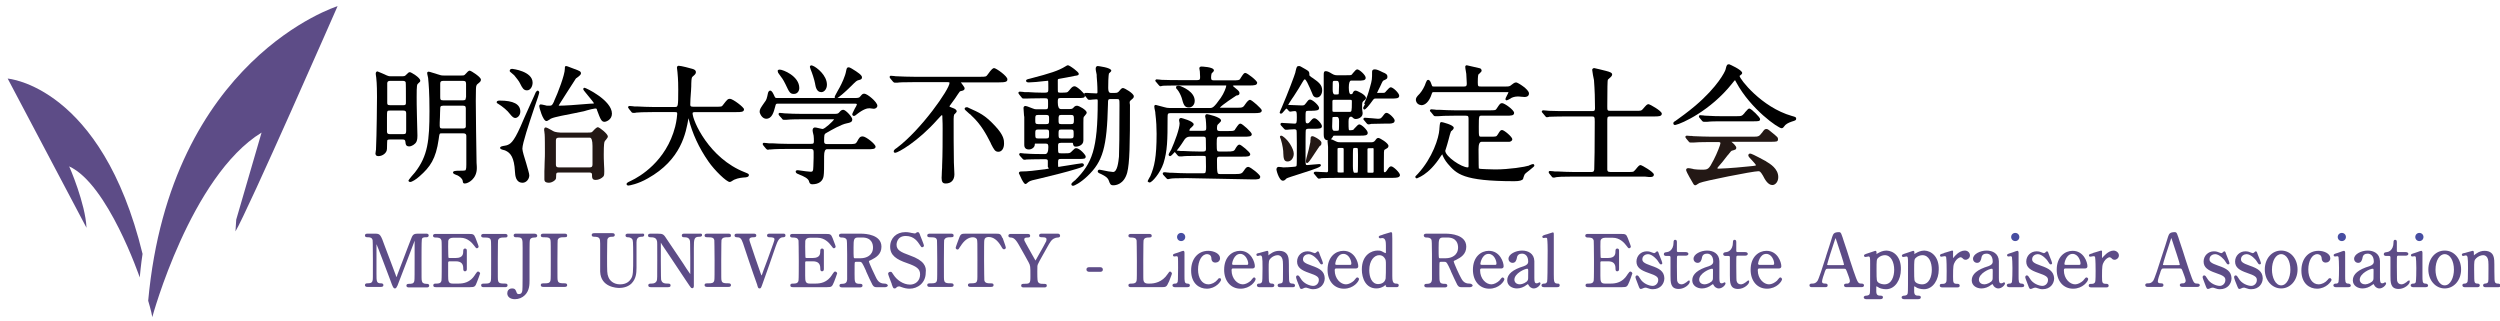 <?xml version="1.0" encoding="utf-8"?>
<!-- Generator: Adobe Illustrator 28.2.0, SVG Export Plug-In . SVG Version: 6.00 Build 0)  -->
<svg version="1.1" id="_レイヤー_2" xmlns="http://www.w3.org/2000/svg" xmlns:xlink="http://www.w3.org/1999/xlink" x="0px"
	 y="0px" viewBox="0 0 976.8 125.4" style="enable-background:new 0 0 976.8 125.4;" xml:space="preserve">
<style type="text/css">
	.st0{fill:#231815;}
	.st1{fill:#5D4C87;}
	.st2{fill:#474DA1;}
</style>
<g id="_レイヤー_1-2">
	<g>
		<path d="M183.5,27.6c-0.4,0-0.9,0.5-1.7,1.4c-0.4,0.5-0.7,0.5-1.5,0.5h-7c-0.1,0-1,0-1.4-0.2l-1-0.3c-3.2-1-3.2-1-3.4-1
			c-0.3,0-0.6,0.2-0.6,0.5c0,0.2,0.1,0.8,0.3,1.6c0.1,0.3,0.1,0.6,0.1,0.7c0.2,2.1,0.5,5.2,0.5,12.6c0,11.4-0.6,17.5-5.7,24
			c-0.2,0.2-0.8,0.9-1.3,1.5c-0.8,1-1.2,1.5-1.2,1.6c0,0.1,0,0.6,0.7,0.6c0.6,0,2.3-1,3.6-2.2c4.2-3.7,6.4-6.8,7.5-14.5
			c0.3-2.3,0.3-2.3,1.1-2.3h8.6c0.9,0,1.1,0.5,1.1,1c0,0.8,0,3.1,0,5.4c0,2.4,0,4.9,0,5.8c0,0.7,0,1.7-0.3,2.2
			c-0.2,0.2-1.6,0.2-2.4,0.2c-1.6,0-2.5,0.1-2.5,0.7c0,0.4,0.4,0.6,1.4,1l0.3,0.1c0.6,0.3,1.9,1.1,2.1,2.2l0,0.1
			c0.1,0.5,0.1,0.9,0.8,0.9c1.3,0,4.7-1.8,4.7-6c0-0.3,0-1-0.1-2.1c-0.1-2.5-0.3-22.7-0.3-24.2c0-4.7,0.1-5.6,0.2-5.8
			c0.1-0.4,0.2-0.5,0.4-0.7c1.1-0.9,1.4-1.1,1.4-1.8C188,30.2,184.1,27.6,183.5,27.6L183.5,27.6z M182,38.1c0,0.9-0.2,1.1-1.2,1.1
			h-7.6c-1.1,0-1.2-0.3-1.2-1.3v-5.2c0-0.7,0.2-1.1,1.1-1.1h7.9c1,0,1.1,0.5,1.1,1.3V38.1z M171.9,45.8c0-1.4,0.1-2.7,0.1-3.2
			c0-0.8,0-1.3,1.1-1.3h7.8c0.6,0,1.1,0.1,1.1,1v7.2c-0.1,0.5-0.4,0.7-1.1,0.7h-7.8c-0.8,0-1.3,0-1.3-1
			C171.8,48.6,171.8,47.2,171.9,45.8L171.9,45.8z"/>
		<path d="M146.8,59.2c0,0.3-0.1,0.6-0.1,0.7c0,0.3,0,1.1,1.2,1.1c1.4,0,3.3-1.1,3.3-2.9c0-1.6,0.1-3,0.1-3.2
			c0.1-0.3,0.4-0.4,1.1-0.4h4.9c0.8,0,1,0.2,1.1,0.9c0.1,1,0.2,1.8,1.5,1.8c0.9,0,2.3-0.8,2.8-1.8c0.4-0.8,0.4-2,0.4-2.4
			c0-1.2-0.1-4.7-0.2-7.9c-0.1-3.2-0.1-6.2-0.1-7.2c0-4.8,0.1-4.9,0.7-5.4c0.6-0.5,0.7-0.6,0.7-1c0-1.2-3.6-3.3-4-3.3
			c-0.5,0-0.6,0.1-1.7,1.2c-0.3,0.3-0.5,0.4-1.6,0.4h-4.1c-0.7,0-0.9,0-1.6-0.3c0,0-3.5-1.6-3.7-1.6c-0.2,0-0.7,0.1-0.7,0.9
			c0,0.3,0.2,1.4,0.2,1.5c0.3,2.4,0.3,6.3,0.3,7.6c0,1-0.1,14.7-0.4,20.7C146.9,58.6,146.8,58.9,146.8,59.2L146.8,59.2z M157.6,41.1
			h-5.2c-1.1,0-1.1-0.4-1.1-1.1c0-4.5,0-7.3,0-7.6c0.1-0.7,0.6-0.8,1.2-0.8h4.9c0.5,0,0.9,0.1,1.1,0.5c0.1,0.3,0.1,3.5,0.1,7.9
			C158.7,41,158.2,41.1,157.6,41.1L157.6,41.1z M151.2,46.1c0-2.9,0-2.9,1.1-2.9h5.3c0.7,0,1.1,0.2,1.1,1v6.7c0,1.2-0.1,1.5-1.1,1.5
			h-5.3c-0.7,0-1.1-0.2-1.1-1V46.1L151.2,46.1z"/>
		<path class="st0" d="M232.8,70.3c1.1,0,2.3-0.6,3-1.4c0.3-0.4,0.3-1.2,0.3-1.9c0-0.3,0-1.4-0.1-2.7c-0.1-1.6-0.1-3.5-0.1-4
			c0-4,0.2-4.9,0.4-5.1c0-0.1,0.2-0.3,0.4-0.5c0.6-0.7,0.8-1.1,0.8-1.4c0-1-3.3-3.6-3.9-3.6c-0.4,0-1,0.5-2,1.6l-0.1,0.1
			c-0.3,0.3-0.4,0.4-1.8,0.4h-10.8c-0.7,0-1.7-0.2-2.1-0.3c-0.2,0-0.9-0.4-1.4-0.7c-1.2-0.7-1.9-1-2.2-1c-0.3,0-0.6,0.2-0.6,0.9
			c0,0.1,0,0.4,0.1,0.8c0,0.4,0.1,0.8,0.1,0.9c0.1,0.8,0.1,5.4,0.1,7.2c0,0.6,0,2.2-0.1,3.8c0,1.5-0.1,3-0.1,3.5c0,0.3,0,1,0,1.7
			c0,0.7,0,1.3,0,1.5c0,0.9,0.6,1.3,1.7,1.3c1.4,0,2.3-0.9,2.5-1.1c0.4-0.4,0.4-0.8,0.4-1.7c0-0.8,0-1.2,1-1.2h12c0.9,0,1,0.5,1,0.7
			C231.3,69.6,231.4,70.3,232.8,70.3L232.8,70.3z M231.5,57c0,0.5,0,2,0,3.5c0,1.6,0,3.2,0,3.8c0,0.9-0.4,1.1-1.1,1.1h-12.1
			c-0.8,0-1.1-0.3-1.1-1.1c0-0.7,0-2.5,0-4.5c0-2,0-4.1,0-4.9c0-0.9,0.4-1.1,1.1-1.1h12.2C231.1,53.8,231.5,54.9,231.5,57L231.5,57z
			"/>
		<path d="M210.1,35.4c-0.3,0-0.6,0.4-0.8,0.7c0,0.1-0.8,1.8-2.2,4.9c-1.5,3.3-3.2,7.2-3.7,8.4c-2.9,6.5-4.1,6.9-5.5,7.4h0l0.1,0.4
			l-0.1-0.4c-0.1,0-0.2,0-0.5,0.1c-1.2,0.2-2,0.3-2,0.9c0,0.4,0.5,0.6,1.7,0.9c0.2,0,0.3,0.1,0.3,0.1c2.1,0.9,3.5,2.7,3.8,8.2v0.1
			c0.1,1.5,0.3,4.3,3,4.3c1.4,0,2.6-1.4,2.6-2.9c0-0.7-0.6-2.5-1.2-4.7c-0.7-2.2-1.5-4.8-1.5-5.7c0-2.1,2.6-9.8,4.5-15.5
			c1.4-4,2.1-6.1,2.1-6.6C210.5,35.5,210.2,35.4,210.1,35.4L210.1,35.4z"/>
		<path d="M200.2,28.8c0.3,0.3,0.6,0.5,0.7,0.6c0.8,1,1.9,2.3,2.3,3.2l0.1,0.2c0.8,1.6,1.3,2.5,2.6,2.5c1.4,0,2.2-1.6,2.2-3
			c0-4.5-7.9-5.4-8-5.4c-0.4,0-0.6,0.1-0.8,0.3c-0.1,0.2-0.2,0.4-0.1,0.7C199.2,27.9,199.2,28,200.2,28.8L200.2,28.8z"/>
		<path d="M213.5,47.3c0.3,0,0.6-0.2,1.4-0.7c0.2-0.2,0.4-0.3,0.5-0.3c1.2-0.6,6.2-1.5,9.2-2.1c1.1-0.2,1.9-0.4,2.4-0.5
			c0.7-0.1,1.5-0.3,2.4-0.6c1.1-0.3,2.2-0.6,3.1-0.7c0.6-0.1,0.7,0.2,0.8,0.7c1.3,3.5,1.7,4.5,2.9,4.5c0.6,0,2.9-0.8,2.9-3.2
			c0-5.2-10.2-10.1-10.7-10.1c-0.3,0-0.5,0.2-0.5,0.5c0,0.3,0.2,0.6,1.8,2.5c0.8,1,2.2,2.6,2.4,3.1c-0.2,0.1-0.9,0.1-1.3,0.1
			c-5.6,0.5-10.4,0.8-12.4,0.8c0,0-0.1,0-0.1,0c0-0.1,0.1-0.3,0.3-0.6c0.4-0.7,1.6-2.5,2.8-4.4c1.5-2.4,3.4-5.3,3.6-5.6
			c0.1-0.1,0.2-0.2,0.4-0.3c1.1-0.8,1.6-1.3,1.6-1.7c0-0.8-0.5-1-2.7-1.8c-0.6-0.2-1.3-0.5-2.1-0.8c0,0-0.7-0.3-1-0.3
			c-0.5,0-0.5,0.4-0.5,1.1c0,2.3-2.7,9.4-4.2,12.6l0,0.1c-0.6,1.2-0.8,1.7-1.6,1.7c-0.1,0-0.7,0-1.2,0c-0.1,0-0.4-0.1-0.8-0.2
			c-0.8-0.2-1.4-0.3-1.6-0.3c-0.1,0-0.6,0-0.6,0.7C210.6,41.7,212.1,47.3,213.5,47.3L213.5,47.3z"/>
		<path d="M194.7,40.6c1.5,0.9,3.6,2.6,4.6,4c0.8,1,1.4,1.5,2,1.5c0.9,0,2-1,2-2.5c0-2.9-2.7-4.3-8-4.3c-0.3,0-1.1,0-1.2,0.5
			C193.9,40.1,194.3,40.4,194.7,40.6z"/>
		<path d="M292.6,68.4c0-0.4-0.1-0.5-1.6-1.1c-13.9-5.4-20.4-20.1-20.4-23.1c0-0.3,0.4-0.4,1.1-0.4h16c1.8,0,3,0,3-1.1
			c0-0.8-4.4-4.1-5.5-4.1c-0.8,0-1.1,0.3-2.7,2.4c-0.5,0.7-0.6,0.7-2.9,0.7h-8.6c-1,0-1.3-0.1-1.3-0.8c0-0.8,0.1-3.4,0.3-5.5
			c0.1-1.2,0.1-2.3,0.1-2.8c0.1-2.2,0.1-2.4,0.9-3c0.6-0.5,0.9-0.9,0.9-1.4c0-0.9-1-1.2-1.4-1.3c-0.6-0.2-4.4-1.2-5.3-1.2
			c-0.7,0-0.7,0.6-0.7,0.8c0,0.3,0.2,1.5,0.2,1.7c0.3,3,0.3,5.6,0.3,6.9c0,6.7-0.1,6.7-1.3,6.7H255c-2,0-3.8-0.1-5.9-0.2l-0.9,0
			c-0.1,0-0.6,0-1-0.1c-0.5,0-1-0.1-1.2-0.1c-0.5,0-0.6,0.4-0.6,0.5c0,0.2,0.1,0.3,0.2,0.4c0,0,0.1,0.1,0.1,0.2l0.9,1.1
			c0.1,0.2,0.3,0.5,0.8,0.5c0.1,0,0.3,0,0.5,0c0.2,0,0.4,0,0.6-0.1c1-0.1,3.1-0.2,6.3-0.2h8.8c0.8,0,1,0,1,0.7c0,0.2-0.2,2.7-0.8,5
			c-3.5,13.6-14,19.6-17.2,21.1l-0.2,0.1c-1.1,0.5-1.6,0.8-1.6,1.2c0,0.4,0.4,0.6,0.7,0.6c0.4,0,3.8-0.6,7.6-2.8
			c13.1-7.3,14.9-17.8,15.9-23.5v0c1.5,6,4.1,11.6,7.8,16.9c2.4,3.5,7.1,8,8.3,8c0.3,0,0.7-0.2,1.6-0.8l0.2-0.1
			c1.6-0.7,3-0.8,4.4-0.9C291.9,69.2,292.6,69.1,292.6,68.4L292.6,68.4z"/>
		<path d="M299.4,46.4c2.2,0,2.9-2.5,3.5-4.8l0.1-0.4c0.2-0.7,0.3-0.7,1.2-0.7h29.6c0.9,0,1,0.1,1,0.3c0,0.2-0.4,1-0.8,1.6
			c-0.6,1.3-1,1.9-1,2.3c0,0.3,0.3,0.6,0.6,0.6c0.4,0,0.6-0.2,1-0.5l0.1-0.1c2.7-2.1,4.1-2.4,5-2.4c0.1,0,0.6,0.1,0.9,0.1
			c0.6,0.1,0.7,0.1,0.8,0.1c0.6,0,1.4-0.4,1.4-1.2c0-1.4-3.9-4.7-5.1-4.7c-0.7,0-0.9,0.3-1.5,1c-0.5,0.7-0.9,0.7-2.9,0.7h-29.5
			c-0.6,0-0.9,0-1.1-0.5c-0.7-1.5-1.1-2.4-1.8-2.4c-0.5,0-0.7,0.6-0.8,0.8c-0.5,2.4-0.6,2.8-1.4,3.8c-1.5,2.2-1.9,2.6-1.9,3.8
			C297.2,45.3,298.2,46.4,299.4,46.4L299.4,46.4z"/>
		<path d="M316.8,27.3c0.4,0.9,1.4,3.8,1.7,5.5l0,0.1c0.2,1.1,0.6,3.1,2.4,3.1c1.2,0,2.2-1.3,2.2-2.9c0-3.7-4-6.8-5.5-7.4
			c-0.2-0.1-0.7-0.3-1,0c-0.3,0.3-0.1,0.7,0.1,1.3L316.8,27.3L316.8,27.3z"/>
		<path d="M317.9,59.5c0,0.3,0,1.2,0,2.2c0,1.2-0.1,2.6-0.1,3.2c0,2.2-0.4,2.2-1.1,2.2c-0.6,0-3-0.3-4.2-0.5
			c-0.5-0.1-0.8-0.1-0.8-0.1c-0.8,0-0.8,0.4-0.8,0.6c0,0.5,0.6,0.8,1.2,1l0.2,0.1c2,0.8,3.4,1.5,3.8,2.6l0,0.1
			c0.2,0.5,0.3,1.1,1.3,1.1c2.5,0,4.1-1.2,4.4-3.2c0.2-1.2,0.2-3.5,0.2-7.9c0-1.7,0.4-2.6,1.1-2.6h16c1.8,0,3,0,3-1c0-1-3.8-4-5-4
			c-1.1,0-1.4,0.5-2.2,2l-0.2,0.3c-0.3,0.6-0.8,0.7-2.9,0.7h-8.6c-0.8,0-1.2-0.2-1.2-1c0-2.8,0.1-2.8,0.6-3.2
			c2.4-1.4,6.1-3.5,8.2-3.9c1.5-0.3,2.2-0.5,2.2-1.6c0-0.9-2.6-3.7-3.5-3.7c-0.6,0-1,0.3-1.5,0.9c-0.6,0.7-0.7,0.7-2.9,0.7h-11.3
			c-2.9,0-5.5-0.1-6.9-0.2c-0.2,0-0.6,0-1.1-0.1c-0.5,0-1-0.1-1.1-0.1c-0.4,0-0.5,0.3-0.5,0.5c0,0.2,0.1,0.3,0.3,0.6l1,1.1
			c0.1,0.2,0.3,0.5,0.7,0.5c0.1,0,0.4,0,0.6,0c0.2,0,0.4,0,0.5,0c1.7-0.2,5.1-0.2,6.3-0.2h11.8c0.2,0,0.4,0,0.5,0
			c-0.4,0.8-3.7,3.8-4.5,3.8c-0.2,0-0.9-0.2-1.4-0.3c-0.8-0.2-1.3-0.3-1.6-0.3c-0.2,0-0.9,0.1-0.9,1.2c0,0.2,0.1,0.8,0.4,2
			c0.1,0.6,0.1,1.7,0.1,2.3c0,0.9-0.4,0.9-1.2,0.9h-9.3c-2.1,0-4.2-0.1-5.6-0.2c-0.5,0-0.9,0-1.2,0c-0.2,0-0.6,0-1.1-0.1
			c-0.5,0-1-0.1-1.1-0.1c-0.4,0-0.5,0.3-0.5,0.5c0,0.2,0.1,0.3,0.3,0.6l1,1.2c0.2,0.2,0.4,0.4,0.7,0.4c0.1,0,0.4,0,0.6-0.1
			c0.2,0,0.4,0,0.5,0c1.7-0.2,5.2-0.2,6.3-0.2h9.6C317.8,58.3,317.9,58.7,317.9,59.5L317.9,59.5z"/>
		<path d="M335.5,31.3c0.9-0.2,1.3-0.4,1.3-1.1c0-0.8-1.5-1.9-4-3.4l-0.2-0.1c-0.3-0.2-0.7-0.4-1.1-0.4c-0.6,0-0.7,0.5-0.9,1.4
			c-0.3,2-1.8,5.1-2.4,6.2l-0.1,0.2c-0.1,0.2-0.5,0.9-0.9,1.6c-0.8,1.4-1.1,2.1-1.1,2.2c0,0.3,0.3,0.6,0.6,0.6
			c0.6,0,3.5-2.5,5.8-4.8C334.5,31.7,334.7,31.5,335.5,31.3L335.5,31.3z"/>
		<path d="M304,28.4c1.7,2.3,1.9,2.5,2.9,4.5c1.5,3.2,1.8,3.8,3.3,3.8c1.4,0,2.1-1.2,2.1-2.3c0-4.7-6.4-7.2-7.6-7.2
			c-0.2,0-0.6,0-0.8,0.3c-0.1,0.3,0,0.5,0.1,0.7L304,28.4L304,28.4z"/>
		<path d="M388.4,26.6c-0.4,0-1,0.4-2.4,2.4c-0.7,1-0.8,1-3,1h-25.8c-2.5,0-4.6-0.1-6.9-0.2c-0.1,0-0.6,0-1-0.1
			c-0.5,0-1-0.1-1.2-0.1c-0.3,0-0.5,0.2-0.5,0.5s0.1,0.3,0.3,0.6l1,1.2c0.2,0.2,0.4,0.4,0.7,0.4c0.1,0,0.3,0,0.6,0
			c0.2,0,0.4,0,0.5,0c0.5-0.1,2.1-0.2,6.3-0.2h13.2c0.7,0,0.8,0.1,0.8,0.3c0,2.4-11,18.2-20.6,25.4c-0.8,0.5-1.2,0.9-1.2,1.3
			c0,0.2,0,0.6,0.6,0.6c1,0,8.8-4.3,16.5-13c0.9-0.9,1.5-1.7,1.7-1.7c0.1,0,0.1,0,0.1,0c0.1,0.1,0.1,0.5,0.1,0.8l0,0.2
			c0.1,1.4,0.1,3.5,0.1,4.3c0,3.5,0,10.5-0.2,14.4c0,0.3,0,1.3-0.1,2.3c0,1.1-0.1,2.1-0.1,2.5c0,1.6,0.4,2.2,1.6,2.2
			c2.1,0,3.4-1.3,3.4-3.6c0-0.7-0.2-4-0.2-4.6c-0.1-4.8-0.1-12.2-0.1-17c0-0.8,0.1-1.4,0.2-1.7c0-0.1,0.2-0.2,0.3-0.3
			c0.5-0.5,0.7-0.8,0.7-1c0-0.5-0.5-1-1.8-1.4c-0.5-0.2-0.9-0.4-1-0.4c0,0,0,0,0-0.1c0,0,0-0.1,0.1-0.3c2.1-2.8,2.3-3.2,3.1-4.4
			c0.8-1.2,0.8-1.2,1.2-1.3c1-0.2,1.5-0.4,1.5-1.1c0-0.3-0.4-0.8-1.1-1.8c-0.1-0.2-0.3-0.3-0.4-0.5h14.7c3,0,3.5-0.3,3.5-1.2
			C393.7,29.8,389.2,26.6,388.4,26.6L388.4,26.6z"/>
		<path d="M379.5,45.1c3.9,3.6,5.8,7.3,7.6,10.8l0.1,0.3c1.2,2.3,1.6,3.1,2.9,3.1s2.2-1.3,2.2-3.2c0-1.3,0-3.2-3.6-7
			c-3.9-4.2-6.1-5.1-10.1-6.9l-0.4-0.2c-0.1-0.1-0.3-0.1-0.5-0.1c-0.4,0-0.8,0.2-0.8,0.6c0,0.3,0.2,0.5,1.8,1.9
			C379.1,44.7,379.4,44.9,379.5,45.1L379.5,45.1z"/>
		<path d="M409.7,65.9c-0.1,0-0.8,0.1-1.2,0.2c-0.4,0.1-0.8,0.1-0.8,0.1c-3,0.4-6.1,0.8-8.8,0.8c-0.5,0-0.8,0.3-0.8,0.6l0,0.1
			c1.8,4.2,2.4,4.2,2.6,4.2c0.2,0,0.5-0.2,0.9-0.6c0.1-0.1,0.3-0.2,0.4-0.3c0.5-0.4,2.2-0.8,2.8-0.9l2.1-0.5
			c5.3-1.3,9.1-2.2,13.7-3.6c2.7-0.8,2.9-1.1,2.9-1.5c0-0.1,0-0.7-0.8-0.7c-0.4,0-2.7,0.4-5.9,0.9c-1.5,0.2-3,0.5-3.1,0.5
			c-0.1,0-0.2,0-0.2,0c-0.1-0.1-0.1-0.8-0.1-1.8c0-1.3,0.3-1.3,1.4-1.3h6.4c2.5,0,3,0,3-1c0-0.5-2.3-3.2-3.7-3.2
			c-0.5,0-0.7,0.2-1.5,1l-0.3,0.3c-0.7,0.7-0.8,0.7-2.7,0.7h-1.4c-1.2,0-1.2,0-1.2-2.6c0-1.1,0-1.5,1.2-1.5h4.2c0.3,0,0.4,0,0.4,0.1
			l0,0.1c0.2,0.9,0.3,1.3,1.2,1.3c0.6,0,2.9-0.4,2.9-2.4c0-0.5,0-1.8,0-3.2c0-1.5,0-3.1,0-3.7c0-1.4,0-2.1,0.2-2.4
			c0,0,0.1-0.1,0.2-0.2c0.6-0.7,0.9-1.1,0.9-1.4c0-1-3-2.7-3.8-2.7c-0.7,0-1.1,0.4-1.5,0.9c-0.4,0.4-1,0.4-1.3,0.4h-3.5
			c-0.8,0-1.2-0.9-1.2-2.6c0-1.3,0-1.7,1-1.7h6.5c2.5,0,3.1,0,3.1-1c0-0.7-3.1-3.6-4-3.6c-0.9,0-1.2,0.5-2.3,1.8
			c-0.6,0.7-0.7,0.7-3.5,0.7c-0.3,0-0.6-0.1-0.7-0.2c-0.1-0.3-0.1-0.8-0.1-4.4c0-0.6,0-0.7,0.5-0.8c0.9-0.1,5.3-1,6.3-1.2l0.2,0
			c0.9-0.2,1.2-0.2,1.2-0.8c0-0.7-3.6-3.3-4.2-3.3c-0.3,0-0.5,0.1-1.3,0.6c-2.5,1.5-5.4,2.5-13.5,4.6c-1.3,0.3-1.6,0.4-1.6,0.9
			c0,0.1,0.1,0.6,1,0.6c1.1,0,4.8-0.3,6-0.5c0.1,0,0.4,0,1.1-0.1c0.2,0,0.4,0,0.4-0.1c0.1,0,0.1,0,0.1,0c0.1,0.2,0.1,1.3,0.1,3
			c0,1.3,0,1.7-1.2,1.7h-1.3c-1.6,0-3.9-0.1-5.2-0.2c-0.6,0-1,0-1.2,0s-0.6,0-1-0.1c-0.5,0-1-0.1-1.2-0.1c-0.3,0-0.6,0.2-0.6,0.5
			c0,0.2,0.1,0.3,0.2,0.4c0,0,0.1,0.1,0.1,0.2l0.9,1.1c0.1,0.2,0.3,0.5,0.8,0.5c0.1,0,0.3,0,0.6,0c0.2,0,0.4,0,0.5,0
			c0,0,0.1,0,0.2,0c0.5,0,2.2-0.1,5.6-0.1h1.6c1.1,0,1.1,0.2,1.1,2.2c0,1.9,0,2.1-1.1,2.1h-3.1c-1,0-1.3-0.1-2-0.4
			c-1.7-0.7-2.4-0.9-2.6-0.9c-0.5,0-0.8,0.3-0.8,0.8c0,0.4,0.1,1.6,0.2,2.9l0.1,0.6c0,1.4,0,7.3,0,10.8c0,0.5,0,1.9,1.8,1.9
			c1,0,2.2-0.7,2.3-1.8c0-0.3,0-0.4,0.1-0.5c0,0,0.1,0,0.6,0h3.5c1,0,1.1,0.4,1.1,1.4c0,1.8-0.4,2.7-1.3,2.7c-2,0-5.2,0-7.4-0.2
			c-0.2,0-0.8,0-1.3-0.1c-0.4,0-0.8-0.1-0.8-0.1c-0.5,0-0.6,0.4-0.6,0.5c0,0.2,0.1,0.3,0.3,0.6l1,1.1c0.2,0.3,0.4,0.4,0.7,0.4
			c0,0,0.2,0,0.4,0c0.2,0,0.5-0.1,0.6-0.1c0.1,0,0.2,0,0.4,0c0.8,0,2.6-0.1,6.1-0.1c1.3,0,1.6,0,1.7,0.6c0,0.2,0,1.8,0,2.4
			C409.8,65.7,409.8,65.8,409.7,65.9L409.7,65.9z M418.4,48.5h-3.7c-1.1,0-1.1-0.3-1.1-1.7c0-1.5,0-1.9,1.1-1.9h3.7
			c1.1,0,1.2,0.3,1.2,1.8C419.6,48.2,419.5,48.5,418.4,48.5L418.4,48.5z M414.7,50.6h3.6c1.2,0,1.2,0.3,1.2,1.8c0,1.3,0,1.7-1.2,1.7
			h-3.6c-1.1,0-1.1-0.3-1.1-1.8C413.6,50.9,413.6,50.6,414.7,50.6z M408.7,48.5h-3c-1.2,0-1.2-0.4-1.2-1.6c0-1.7,0-2,1.2-2h3
			c1.2,0,1.2,0.4,1.2,1.6C409.9,48.2,409.9,48.5,408.7,48.5z M405.7,50.6h3c1.2,0,1.2,0.3,1.2,1.7c0,1.5,0,1.8-1.2,1.8h-3
			c-1.1,0-1.2-0.1-1.2-2C404.5,50.9,404.6,50.6,405.7,50.6L405.7,50.6z"/>
		<path d="M441.9,39.1c1-0.8,1.1-1,1.1-1.5c0-1.1-3.6-3.2-4.2-3.2c-0.5,0-0.7,0.2-1.7,1.4c-0.5,0.5-1,0.5-1.5,0.5H434
			c-0.7,0-1-0.6-1-1.9c0-5,0.3-5.7,0.3-5.7c0,0,0.1-0.1,0.2-0.2c0.5-0.4,0.7-0.7,0.7-0.9c0-1.2-5.2-1.8-5.3-1.8
			c-0.4,0-0.8,0.3-0.8,1.1c0,0.3,0.1,0.9,0.3,1.8c0.1,0.4,0.1,0.6,0.1,0.8l0,0.4c0.1,1.3,0.3,3.3,0.3,6.1c0,0.4-0.1,0.5-0.5,0.5
			c-0.3,0-1.2-0.1-2-0.1c-1-0.1-1.9-0.1-2.2-0.1s-0.5,0.2-0.5,0.5s0.1,0.4,0.3,0.6l0.9,1.1c0.1,0.2,0.3,0.5,0.8,0.5
			c0.2,0,0.7,0,1.3-0.1c0.6,0,1.1-0.1,1.4-0.1c0.5,0,0.6,0,0.6,0.7c0,18.9-2.2,24.3-8.8,30.9c0,0.1-0.1,0.1-0.3,0.2
			c-0.8,0.7-1.2,1-1.2,1.4c0,0.3,0.2,0.6,0.7,0.6c0.4,0,2.8-1.1,5.6-3.8c6-5.7,7.6-11.2,8-28c0-2,0.1-2.1,1.1-2.1h2.3
			c1.1,0,1.1,0.1,1.1,2.4c0,11.4-0.1,18.2-0.2,20.1c-0.2,1.9-0.6,6-2.3,6c-0.6,0-3-0.4-4.2-0.7c-0.9-0.2-1-0.2-1.1-0.2
			c-0.6,0-0.7,0.5-0.7,0.6c0,0.5,0.3,0.7,1.3,1.1l0.2,0.1c1.4,0.7,2.4,1.3,2.8,2.4c0.5,1.4,0.7,1.9,1.8,1.9c0.9,0,4.1-0.3,5.4-4.9
			c1-3.8,1.1-11.3,1.1-26.5C441.3,39.8,441.3,39.6,441.9,39.1L441.9,39.1z"/>
		<path d="M449.2,71.3c0.9,0,4.1-3.6,5.4-7.5c1.5-4.8,1.6-8.9,1.6-17.9c0-1.5,0.1-1.7,1.2-1.7h32.5c1.9,0,3.1,0,3.1-1.1
			c0-0.6-3.9-4.1-4.6-4.1c-0.4,0-1,0.5-1.7,1.5c-1,1.5-1.1,1.6-3.4,1.6h-6.4c-0.1,0-0.2,0-0.3,0c0.7-1,6-4.5,6.5-4.8l0.2,0
			c0.5-0.1,1-0.2,1-0.9c0-0.6-0.4-1-1.4-1.8c-1.1-0.9-1.2-1-1.2-1.1c0.1-0.1,0.6-0.1,0.7-0.1h5.8c1.9,0,3-0.1,3-1.1
			c0-0.8-3.9-3.8-4.6-3.8c-0.5,0-0.7,0.2-1.8,1.9l-0.3,0.5c-0.3,0.4-0.7,0.5-2.9,0.5h-7.4c-1,0-1-0.5-1-1.3c0-0.4,0.1-1.1,0.2-1.4
			c0,0,0.1-0.1,0.2-0.2c0.5-0.5,0.7-0.7,0.7-1c0-1.4-4.9-1.5-4.9-1.5c-0.5,0-0.8,0.3-0.8,0.7c0,0.1,0,0.2,0.1,0.6
			c0,0.2,0.1,0.5,0.1,0.6c0,0.2,0.1,1.3,0.1,2.1c0,0.9,0,1.3-1.1,1.3h-6.7c-2.5,0-4.5,0-6.9-0.1c-0.2,0-0.6,0-1.1-0.1
			c-0.5,0-1-0.1-1.1-0.1c-0.4,0-0.6,0.3-0.6,0.5c0,0.2,0.1,0.3,0.2,0.4l1.1,1.3c0.2,0.2,0.4,0.5,0.7,0.5c0.1,0,0.3,0,0.5-0.1
			c0.2,0,0.4-0.1,0.5-0.1c0.8,0,2.1-0.1,6.3-0.1h17.6c0.4,0,0.8,0,0.8,0c0,0,0,0,0,0.2c0,0.5-0.9,2.9-2.1,4.6c-2.8,4-3.3,4-4.4,4
			h-15.6c-0.7,0-1.4-0.1-2-0.3c0,0-3.3-0.9-3.4-0.9c-0.4,0-0.6,0.2-0.6,0.6c0,0.3,0.1,1,0.3,1.8c0.1,0.3,0.1,0.6,0.1,0.8
			c0.4,3.3,0.5,5.8,0.5,8.1c0,9.2-0.9,12.9-2.4,16.4c0,0.1-0.2,0.4-0.4,0.7c-0.6,1.1-0.7,1.3-0.7,1.5
			C448.6,71.1,448.9,71.3,449.2,71.3L449.2,71.3z"/>
		<path d="M489.4,70.1c2.2,0,3,0,3-1.1c0-0.7-3.8-3.8-4.7-3.8c-0.7,0-1.1,0.6-1.7,1.5c-0.7,1.1-1.2,1.3-3.2,1.3h-6.1
			c-1.1,0-1.2,0-1.2-5.6c0-1.1,0.3-1.2,1.2-1.2h8.7c2,0,3.1,0,3.1-1c0-0.7-3.6-3.7-4.2-3.7c-0.6,0-0.9,0.5-1.5,1.4l-0.1,0.2
			c-0.5,1-0.9,1.1-3.4,1.1h-2.8c-1,0-1.1,0-1.1-3c0-2.6,0.1-2.8,1.1-2.8h9.6c1.9,0,3,0,3-1c0-0.7-3.7-4.1-4.4-4.1
			c-0.6,0-0.8,0.3-2.1,2.2l-0.1,0.2c-0.3,0.5-1,0.5-2.9,0.5h-3c-1,0-1.1-0.4-1.1-1.2c0-0.6,0.1-1.1,0.3-1.3c0,0,0.1-0.2,0.3-0.3
			c0.7-0.7,1-1,1-1.3c0-1.4-5.3-2.5-5.5-2.5c-0.3,0-0.7,0.2-0.7,0.8c0,0.1,0,0.3,0.1,0.6c0,0.2,0.1,0.4,0.1,0.5
			c0.1,0.9,0.2,2.3,0.2,3.1c0,1.2,0,1.5-1.2,1.5h-5c-0.1,0-0.3,0-0.4-0.1c0-0.1,0-0.3,0.3-0.7c0-0.1,0.2-0.3,0.4-0.4
			c0.7-0.6,1-1,1-1.3c0-1.3-4.8-2.5-4.9-2.5c-0.5,0-0.8,0.3-0.8,0.8c0,0.1,0,0.4,0.1,0.7c0,0.2,0.1,0.5,0.1,0.5
			c0,2.2-1.8,7-3.3,10.4c0,0-1,1.6-1,1.9c0,0.4,0.3,0.6,0.6,0.6c0.3,0,1-0.7,1.8-1.6c0,0,0.1,0.1,0.1,0.1l1,1.2
			c0.2,0.2,0.4,0.4,0.7,0.4c0.1,0,0.3,0,0.6,0c0.2,0,0.4,0,0.5,0c0.5-0.1,2.1-0.2,6.3-0.2h1.8c0.5,0,1,0,1.1,0.3
			c0,0.1,0.1,0.6,0.1,3.9c0,2.4-0.1,2.6-1,2.6H464c-2,0-3.8-0.1-5.9-0.2l-1,0c-0.1,0-0.5-0.1-1-0.1c-0.6-0.1-1-0.1-1.2-0.1
			c-0.3,0-0.6,0.2-0.6,0.5c0,0.2,0.1,0.3,0.2,0.5l1.1,1.2c0.2,0.2,0.4,0.5,0.7,0.5c0.1,0,0.3,0,0.6-0.1c0.2,0,0.4-0.1,0.5-0.1
			c0.5-0.1,2.1-0.2,6.3-0.2L489.4,70.1L489.4,70.1z M464.8,53.4h5.2c0.6,0,0.9,0,1.1,0.5c0,0.1,0.1,0.6,0.1,4.4
			c0,0.7-0.4,0.9-1.1,0.9h-1.6c-2.1,0-3.9-0.1-6-0.2l-0.9,0c-0.1,0-0.6,0-1-0.1c-0.3,0-0.6,0-0.8-0.1c1.4-1.7,2.7-3.8,2.7-3.8
			C463.1,53.9,463.9,53.4,464.8,53.4L464.8,53.4z"/>
		<path d="M461.7,38.2c0.7,2.5,1,3.8,2.8,3.8c1.3,0,2.3-1.1,2.3-2.6c0-3.5-4.5-5.4-6-5.9c-0.5-0.2-0.8,0-1,0.1
			c-0.2,0.1-0.3,0.3-0.3,0.6c0,0.3,0.3,0.7,0.5,0.8C460.7,35.8,461.4,37.3,461.7,38.2L461.7,38.2z"/>
		<path d="M533.3,40.7c0,0.1-0.1,0.3-0.3,0.6c-0.4,0.8-0.4,0.8-0.4,0.9c0,0.2,0.2,0.6,0.5,0.6c0.5,0,1.9-1.7,3.1-3.4
			c0.6-0.8,0.7-0.9,1.3-0.9h6.2c1.8,0,3,0,3-1.1c0-1-2.4-3.3-3.3-3.3c-0.4,0-0.9,0.5-1.7,1.4c-0.2,0.3-0.6,0.7-0.7,0.7
			c-0.2,0.1-0.5,0.1-2.7,0.1c-0.1,0-0.3,0-0.3,0.1c0.1-0.2,0.8-1.8,1.3-2.7c0.3-0.6,0.5-1.1,0.6-1.3c0.3-0.6,0.4-0.9,1-1.1
			c0.8-0.4,1.2-0.5,1.2-1.3c0-0.9-0.5-1.1-1.2-1.5l-0.5-0.2c-1.8-0.9-2.5-1.2-3.3-1.2c-0.7,0-1,0.4-1,0.9c0,2.9,0,3.2-0.8,6
			c-0.8,2.9-1.1,3.7-2.3,6.5L533.3,40.7L533.3,40.7z"/>
		<path d="M541.8,44.1c-0.6,0-0.7,0.2-1.7,1.5l-0.1,0.1c-0.5,0.6-0.7,0.7-1.7,0.7c-0.3,0-1.3-0.1-2.3-0.2c-1.1-0.1-2.2-0.2-2.7-0.2
			c-0.3,0-0.6,0.2-0.6,0.5c0,0.2,0.1,0.3,0.3,0.5l0.9,1.1c0.1,0.1,0.4,0.5,0.8,0.5c0.2,0,0.8-0.1,1.1-0.2c1,0,3.4-0.1,5-0.1h1
			c1.3,0,1.8,0,2.3-0.2c0.4-0.1,0.8-0.3,0.8-0.9C545.2,46.5,542.7,44.1,541.8,44.1L541.8,44.1z"/>
		<path class="st0" d="M501.4,59.4l0,0.3c0.1,2.2,0.2,3.4,1.7,3.4s2.4-1.6,2.4-3c0-1-0.5-2.3-1.5-3.9c-1-1.6-2.8-3.2-3.4-3.2
			c-0.4,0-0.5,0.3-0.5,0.5s0.3,0.8,0.3,0.8C501.2,56.8,501.4,59,501.4,59.4L501.4,59.4z"/>
		<path class="st0" d="M514.6,54c-1.4-0.8-1.7-0.8-1.8-0.8c-0.4,0-0.7,0.3-0.7,0.6c0,0.2,0,0.5-0.1,1.1c0,0.4,0,0.9-0.1,1
			c-0.1,0.8-0.9,4-1.4,5.7c-0.3,1.3-0.3,1.3-0.3,1.4c0,0.5,0.3,0.7,0.5,0.7c0.4,0,0.8-0.4,3.2-4.1c0.7-1,1.5-2.3,1.7-2.5
			c0.5-0.3,0.7-0.5,0.7-1.1C516.4,55.5,516.2,55,514.6,54L514.6,54z"/>
		<path d="M501.2,70.6c0.6,0,0.8-0.2,1.5-0.9c0.3-0.2,2.8-1,5-1.7c7-2.2,8.4-2.8,8.4-3.4c0-0.5-0.5-0.5-0.6-0.5
			c-0.4,0-1.5,0.1-2.5,0.2c-0.9,0.1-1.9,0.2-2.2,0.2c-0.7,0-0.7,0-0.7-3c0-6.2,0-10.4,0.1-10.7c0.1-0.4,0.6-0.5,1.3-0.5h2.2
			c1.7,0,2.8,0,2.8-1c0-0.9-2-3.1-2.9-3.1c-0.6,0-0.8,0.2-1.8,1.4c-0.2,0.3-0.6,0.6-0.9,0.6c-0.8,0-0.8-0.4-0.8-2
			c0-2.9,0-2.9,1.1-2.9h1c1.2,0,2-0.1,2.4-0.2c0.4-0.1,0.8-0.3,0.8-0.9c0-1-2.6-3.3-3.5-3.3c-0.6,0-0.7,0.2-1.7,1.5l-0.1,0.1
			c-0.4,0.6-0.7,0.7-1.5,0.7s-4.4-0.2-5.1-0.2c-0.1,0-0.2,0-0.2,0l0.6-1c0.6-0.9,1.2-1.9,1.6-2.4c1.1-1.7,2.7-4.2,3.7-6
			c0.4-0.6,0.5-0.6,0.6-0.6c0.5,0,1.4,2.1,2,3.4c0.2,0.5,1,2.4,1.2,2.8c0.3,0.6,0.9,0.9,1.5,0.9c1.3,0,2.1-1.4,2.1-2.8
			c0-2.2-1.4-3.2-3.8-4.9l-0.2-0.1c-1-0.7-1-0.8-1-1c0-1,0-1.4-1.1-2l-0.5-0.3c-2-1.2-2.1-1.2-2.5-1.2c-0.8,0-0.9,0.4-1.3,2.1
			l-0.1,0.5c-0.2,0.8-2.8,7.8-5.3,13.6c0,0-0.8,1.7-0.8,1.9s0.1,0.5,0.5,0.5c0.4,0,0.6-0.3,1.2-1c0.3-0.3,0.7-0.9,0.9-1
			c0.1,0,0.2,0.2,0.3,0.2l0.2,0.2c0.5,0.6,0.6,0.8,1,0.8c0.1,0,0.5,0,0.8-0.1c0.3,0,0.8-0.1,0.9-0.1c0.8,0,0.9,0.2,0.9,2.4
			s-0.1,2.5-0.9,2.5c-0.5,0-2.3-0.1-3.5-0.2c-0.7,0-1.3-0.1-1.4-0.1c-0.3,0-0.6,0.2-0.6,0.5c0,0.2,0.1,0.4,0.2,0.5c0,0,0,0,0.1,0.1
			l1,1.1c0.1,0.1,0.4,0.5,0.8,0.5c0.2,0,0.8,0,1.4-0.1c0.8,0,1.6-0.1,1.9-0.1c0.4,0,0.8,0.1,0.9,0.5c0,0.1,0.1,0.6,0.1,5.2
			c0,5.9,0,8.2-0.1,8.5c-0.1,0.3-0.1,0.4-1.5,0.5c-0.4,0.1-3.2,0.2-3.5,0.2c-0.1,0-0.5,0-0.9-0.1c-0.4,0-0.8-0.1-1-0.1
			c-0.4,0-0.9,0.2-0.9,0.7C498.4,65.8,499.7,70.6,501.2,70.6L501.2,70.6z"/>
		<path d="M543.6,65c-0.6,0-0.8,0.2-1.8,1.7c-0.2,0.3-0.5,0.6-0.7,0.6c-0.3,0-0.4-0.1-0.4-0.5c0-0.4,0-0.6,0-2.6
			c0-5.1,0-5.5,0.3-5.7c0.2-0.2,0.8-0.4,1-0.6c0.3-0.2,0.5-0.5,0.5-0.9c0-1.1-3.4-3.1-3.9-3.1c-0.6,0-0.8,0.3-1.3,1
			c-0.5,0.7-1.1,0.7-2,0.7h-11.3c-0.6,0-1.4,0-2.1-0.4c-0.7-0.3-1.3-0.7-1.9-0.8c0.5-0.4,0.7-0.9,0.9-1.2c0.1-0.2,0.3-0.2,0.7-0.2
			h9.8c1.8,0,3,0,3-1.1c0-1-2.4-3.3-3.3-3.3c-0.4,0-0.9,0.5-1.9,1.6c-0.2,0.2-0.3,0.3-0.3,0.4c-0.2,0.2-0.8,0.3-1.4,0.3
			c-0.6,0-0.6,0-0.6-3.5c0-1.2,0.3-1.8,0.9-1.8c0.3,0,0.4,0,0.7,0.3l0.1,0.1c0.3,0.3,0.6,0.5,1.2,0.5s2.6-0.5,2.6-2.2
			c0-0.1,0-0.5-0.1-0.9c0-0.4-0.1-0.7-0.1-0.8c0-2.5,0-2.6,0.5-3.1c0.6-0.5,1-0.7,1-1.2c0-1.3-3.5-2.9-4-2.9c-0.6,0-0.8,0.2-1.2,1
			l0,0.1c-0.2,0.3-0.4,0.3-0.8,0.3c-0.4,0-0.7-0.9-0.7-2.6s0.3-2.6,0.8-2.7h2.7c1.8,0,3.1,0,3.1-1.1s-2.5-3.3-3.3-3.3
			c-0.4,0-0.9,0.5-1.8,1.6c-0.1,0.2-0.2,0.3-0.3,0.4c-0.3,0.3-0.4,0.3-2.5,0.3h-3c-0.8,0-1.3,0-2.3-0.6c-1.1-0.7-1.8-1-2.4-1
			c-0.8,0-0.8,0.7-0.8,1.5c0,0.4,0,1.4,0,2.4c0,1,0,1.9,0,2.3c0,1.3,0,8.6,0,13.6c0,2.6,0,4.6,0,4.9c0,0.9,0.1,2.3,1.6,2.3
			c-0.1,0.1-0.1,0.3-0.1,0.5c0,0.4,0.2,1.8,0.2,2.1c0,1,0,1.5,0,3c0,3.7,0,6.2,0,6.4c-0.1,0.4-0.2,0.5-0.5,0.5s-1.3-0.1-2.3-0.1
			c-1-0.1-1.9-0.1-2.2-0.1c-0.5,0-0.6,0.4-0.6,0.5c0,0.2,0,0.2,0.3,0.5l1,1.2c0.2,0.2,0.4,0.5,0.7,0.5c0.2,0,0.8-0.1,1.1-0.2
			c1.8-0.1,5-0.1,6.2-0.1H544c1.2,0,1.8-0.1,2.2-0.2c0.6-0.2,0.8-0.6,0.8-0.9C547,67.5,544.4,65,543.6,65L543.6,65z M520.6,46
			c0.1-0.3,0.2-0.3,0.8-0.3h1c0.6,0,0.8,0.6,0.8,1.7c0,0.8,0,3.1-0.1,3.4c-0.1,0.3-0.3,0.3-0.8,0.3h-1c-0.6,0-0.8-0.6-0.8-1.7
			C520.6,47.3,520.6,46.2,520.6,46z M521.4,39h6c0.7,0,0.8,0,0.8,0.7c0,4-0.1,4-0.9,4h-5.9c-0.7,0-0.8,0-0.8-0.7v-3.5
			C520.7,39,520.8,39,521.4,39L521.4,39z M523,36.8c-0.1,0.1-0.4,0.1-0.7,0.1h-0.8c-0.5,0-0.8-0.6-0.8-1.8V34c0-1.7,0-2.1,0.2-2.3
			c0.1-0.1,0.2-0.1,0.7-0.1h0.8c0.6,0,0.8,0.6,0.8,1.8C523.1,36.3,523.1,36.7,523,36.8L523,36.8z M536.7,58.1c0,0.3,0,4.5,0,8.9
			c0,0.4-0.1,0.5-0.7,0.5h-1c-0.5,0-0.7-0.1-0.7-0.2c0-0.3,0-3,0-8.9c0-0.4,0.1-0.5,0.8-0.5h1C536.5,57.8,536.6,57.9,536.7,58.1
			L536.7,58.1z M530.6,60.5c0,3,0,6.3-0.1,6.8c-0.1,0.2-0.3,0.2-1.3,0.2c-0.4,0-0.6-0.9-0.6-2.6c0-3.7,0-6.5,0.1-6.8
			c0.1-0.2,0.2-0.3,0.5-0.3c0.8,0,1,0,1.2,0.1C530.5,58,530.6,58.1,530.6,60.5L530.6,60.5z M525,58.3c0,6.1,0,8.7,0,8.9
			c0,0.2,0,0.2-0.7,0.2h-0.9c-0.7,0-0.8-0.1-0.8-0.5c0-4.4,0-8.5,0-8.8c0.1-0.2,0.2-0.3,0.7-0.3h0.9C524.9,57.8,525,57.9,525,58.3
			L525,58.3z"/>
		<path d="M563.1,60.8l0.2-0.2c0.1-0.2,0.2-0.3,0.2-0.4c0,0,0,0.1,0,0.1c0.4,1,1,2.3,2.2,3.7c3.4,3.9,5.8,6.8,26,6.8
			c1.9,0,3.1-0.3,3.4-0.9c0-0.1,0.1-0.2,0.1-0.4c0.1-0.4,0.5-1.4,0.6-1.5c0.2-0.2,1-0.9,1.7-1.4c1.7-1.4,2-1.6,2-1.9
			c0-0.3-0.2-0.6-0.5-0.6c-0.2,0-0.6,0.1-1.5,0.5l-0.1,0.1c-1.5,0.5-7.7,1.5-13.2,1.5c-2.5,0-5.1-0.2-5.5-0.2h-0.1
			c-0.5-0.1-0.7-0.1-0.8-0.2c0-0.2-0.1-1.4-0.1-7.5c0-2,0.4-2.9,1.2-2.9h9c1.3,0,1.4,0,1.9,0c0.6-0.1,1.1-0.5,1.1-1
			c0-0.9-3.2-3.6-4-3.6c-0.6,0-0.8,0.3-1.6,1.6l-0.2,0.3c-0.4,0.7-0.7,0.7-2.8,0.7h-3.5c-1,0-1,0-1-3.9c0-4.3,0.1-4.3,1-4.3h9.7
			c1.9,0,3.1,0,3.1-1.1s-3.7-3.8-4.7-3.8c-0.7,0-0.9,0.3-1.9,1.8l-0.2,0.3c-0.4,0.7-0.7,0.7-2.9,0.7h-13.5c-2,0-3.8-0.1-5.9-0.2
			l-1,0c-0.1,0-0.6,0-1-0.1c-0.5,0-1-0.1-1.2-0.1c-0.3,0-0.6,0.2-0.6,0.5c0,0.2,0.1,0.3,0.2,0.4c0,0,0.1,0.1,0.2,0.2l0.9,1.1
			c0.1,0.2,0.3,0.5,0.8,0.5c0.1,0,0.3,0,0.5,0c0.2,0,0.5,0,0.6,0c1-0.1,3.1-0.2,6.3-0.2h4.5c1.1,0,1.1,0.3,1.1,1.6s0,4.9,0,8.6
			c0,3.9,0,7.9,0,9.3c0,0.6-0.1,0.7-0.3,0.7c-2.5,0-8.8-4.3-8.8-6.5c0-0.1,0.3-1,0.5-1.6c0.2-0.6,0.3-0.9,0.3-1
			c0.1-0.3,0.3-1,0.5-1.8c0.3-1.2,0.7-2.7,0.9-3.1c0-0.1,0.2-0.2,0.3-0.3c0.6-0.5,0.8-0.8,0.8-1.2c0-1.1-4.5-2.2-4.7-2.2
			c-0.7,0-0.7,0.3-0.9,2.6l0,0.2c-0.2,3.4-2.7,11.2-8.4,17.4c-1,1-1,1-1,1.2c0,0.3,0.2,0.6,0.7,0.6C553.4,69.5,558,68.9,563.1,60.8
			L563.1,60.8z"/>
		<path d="M555.4,41.1c1.3,0,3-1.2,4-4.4c0.2-0.7,0.3-0.7,0.9-0.7h28.5c0.2,0,0.5,0,0.6,0c0,0.2-0.4,0.9-0.6,1.3
			c-0.4,0.8-0.6,1.2-0.6,1.4c0,0.3,0.2,0.5,0.5,0.5c0.2,0,0.6-0.2,1.5-0.7l0.1-0.1c0.3-0.2,1.3-0.7,2.7-0.7c0.2,0,0.8,0,1.4,0.1
			c0.5,0,1,0.1,1.2,0.1c1.7,0,1.8-1,1.8-1.4c0-1.6-4.4-4.3-5-4.3c-0.7,0-1.2,0.5-1.9,1l-0.1,0.1c-0.6,0.4-0.7,0.5-2,0.5h-9.8
			c-1,0-1.2,0-1.2-1.6c0-2.5,0.2-3,0.2-3c0-0.1,0.3-0.4,0.5-0.5c0.6-0.6,0.8-0.8,0.8-1.1c0-0.4-0.3-0.8-0.6-0.9
			c-0.6-0.1-5-1.2-5.2-1.2c-0.3,0-0.6,0.2-0.6,0.6c0,0.3,0.1,1.1,0.3,2.1c0,0.3,0.1,0.5,0.1,0.6c0,0.8,0.2,3,0.2,3.8
			c0,0.8-0.1,1.2-1,1.2h-11.9c-0.5,0-0.6,0-0.8-0.6c-0.6-2-1.2-2-1.4-2c-0.5,0-0.6,0.5-0.9,1.1c-0.4,1.4-1.5,3.3-2.4,4.3
			c-1.3,1.3-1.5,1.7-1.5,2.5C553.4,40.5,554.4,41,555.4,41.1L555.4,41.1z"/>
		<path d="M646.2,68.2c0-1-4.8-3.7-5.1-3.7c-0.6,0-0.8,0.2-2.1,1.8l-0.2,0.2c-0.6,0.7-0.6,0.7-2.9,0.7h-6.7c-1.1,0-1.2-0.5-1.2-1
			V46.7c0-1.2,0.4-1.2,1.2-1.2h17c1.8,0,3.1,0,3.1-1.1s-4.8-3.7-5.1-3.7c-0.7,0-0.9,0.3-2.3,1.9c-0.6,0.7-0.7,0.7-2.9,0.7h-9.8
			c-1.2,0-1.2-0.2-1.2-1.8c0-7.1,0.1-10,0.2-10.3c0-0.1,0.4-0.4,0.6-0.6c0.7-0.6,1.1-1,1.1-1.5c0-0.7-0.9-1-2.4-1.4
			c-0.8-0.2-4.4-1.1-4.6-1.1c-0.4,0-0.8,0.3-0.8,0.7c0,0.2,0.1,0.9,0.3,2c0.2,0.8,0.3,1.7,0.4,2c0.3,3.9,0.4,7.6,0.4,11.1
			c0,1-0.5,1-1.1,1h-10c-2.2,0-4.3,0-6.8-0.1c-0.3,0-1.9-0.2-2.3-0.2c-0.3,0-0.6,0.2-0.6,0.5c0,0.2,0.1,0.3,0.3,0.5l1,1.2
			c0.2,0.2,0.3,0.5,0.7,0.5c0.2,0,0.9-0.1,1-0.2c0.1,0,0.3,0,0.6,0c0.8,0,2.4-0.1,5.7-0.1h10.3c1,0,1.1,0.2,1.1,2.1
			c0,9-0.1,16.5-0.2,18.5v0.1c-0.1,1-0.6,1-1.2,1h-7c-2,0-3.8-0.1-5.9-0.2l-1,0c-0.1,0-0.6,0-1-0.1c-0.5,0-1-0.1-1.2-0.1
			c-0.5,0-0.5,0.4-0.5,0.5c0,0.2,0.1,0.3,0.3,0.6l0.9,1.1c0.1,0.2,0.3,0.4,0.8,0.4c0.1,0,0.3,0,0.6-0.1c0.2,0,0.4-0.1,0.5-0.1
			c0.6-0.1,2.1-0.2,6.3-0.2h28.2C645,69.3,646.2,69.3,646.2,68.2L646.2,68.2z"/>
		<path class="st0" d="M660.3,53.1c-0.5,0-1-0.1-1.2-0.1c-0.5,0-0.6,0.4-0.6,0.5c0,0.2,0.1,0.3,0.2,0.4c0,0,0.1,0.1,0.1,0.2l1,1.2
			l0.1,0.1c0.1,0.2,0.3,0.3,0.6,0.3c0.1,0,0.3,0,0.6,0c0.2,0,0.4,0,0.5,0c1.4-0.1,2.7-0.2,6.3-0.2h3.2c1,0,1.1,0.1,1.1,0.5
			c0,0.5-1.3,3.9-2.6,6.4c-2,3.9-2.2,3.9-4.9,3.9c-0.9,0-2.2-0.1-2.9-0.2l-0.3-0.1c-0.8-0.2-1.6-0.3-1.9-0.3c-0.7,0-0.8,0.5-0.8,0.7
			c0,0.3,0.2,1,2.8,5.4c0.2,0.4,0.5,0.6,0.8,0.6c0.2,0,0.5-0.2,1.1-0.6c0.2-0.1,0.4-0.2,0.5-0.3c1.7-0.8,20.9-4.6,23-4.6
			c0.5,0,0.8,0,1.8,1.7c0.8,1.6,2,3.7,3.7,3.7c1.1,0,2.3-1.2,2.3-3.1c0-3.3-3.2-5.2-4.7-6.1L690,63c-4.8-2.6-5.8-3-6.2-3
			c-0.4,0-0.7,0.3-0.7,0.7s0.4,0.9,1.5,2c0.5,0.6,1.5,1.6,1.5,1.9c-0.2,0.2-1.6,0.3-3.7,0.5c-5.6,0.6-10.3,0.8-10.9,0.8
			c-0.3,0-0.5-0.1-0.5-0.1c0-0.2,0.3-0.6,0.5-0.8l0.1-0.1c0.3-0.3,2.4-2.8,3.4-4.2l0.2-0.2c1.1-1.4,1.2-1.5,1.4-1.6
			c1.5-0.4,1.8-0.5,1.8-1.2c0-0.5-0.9-1.5-1.9-2.3h15.2c2.4,0,3,0,3-1c0-0.7-0.1-0.8-2.7-2.9c-1.2-1-1.4-1.1-1.9-1.1
			c-0.6,0-0.9,0.4-1.6,1.4l-0.1,0.1c-1.1,1.5-1.5,1.5-3.5,1.5h-16.5c-1.7,0-4.3-0.1-6.8-0.2C661.2,53.1,660.8,53.1,660.3,53.1
			L660.3,53.1z"/>
		<path d="M665.8,47.6c0.1,0,0.3,0,0.6,0c0.2,0,0.4,0,0.5,0c1.8-0.2,3.2-0.2,6.3-0.2h11.5c2.5,0,3,0,3-0.9c0-0.7-3.5-4.1-4.2-4.1
			c-0.4,0-0.7,0.4-1.7,1.5l-0.2,0.3c-1,1.1-1,1.2-3.3,1.2h-5c-1.6,0-4.1,0-6.8-0.2c-0.1,0-0.6,0-1-0.1c-0.5,0-1-0.1-1.2-0.1
			c-0.3,0-0.5,0.2-0.5,0.5s0.1,0.4,0.3,0.6l1,1.2C665.3,47.5,665.5,47.6,665.8,47.6L665.8,47.6z"/>
		<path d="M700.1,45.3c-11.9-3.4-20.4-14.5-20.4-15.6c0-0.1,0-0.1,0.2-0.2l0.1-0.1c0.4-0.3,0.7-0.5,0.7-0.9c0-1.2-5-3.4-5.1-3.4
			c-0.8,0-1,0.4-1.3,1.7l-0.1,0.4c-0.2,0.8-3.1,6.7-11.8,14.1c-2.8,2.4-6.3,4.9-7.7,5.9c-0.7,0.4-0.9,0.6-0.9,1
			c0,0.2,0.1,0.3,0.2,0.5c0.2,0.2,0.6,0.1,0.7,0.1c2.4-0.5,13.6-5.5,22.1-16.2c0.2-0.3,0.8-1,1.1-1.3c0.1,0.2,0.3,0.6,0.5,0.9
			c5.7,10.5,16.4,17.9,17.7,17.9c0.5,0,0.8-0.4,1-0.7c0.5-0.8,1.5-1.4,3-1.9c1.3-0.4,1.7-0.5,1.7-1.1
			C701.8,45.8,701.6,45.7,700.1,45.3L700.1,45.3z"/>
		<path class="st1" d="M429.8,104.4h-4.2c-0.2,0-1.1,0-1.1,0.9c0,0.7,0.6,0.9,1.1,0.9h4.2c0.3,0,1.1,0,1.1-0.9
			C430.9,105.2,430.9,104.4,429.8,104.4z"/>
		<path class="st2" d="M459.9,92.6c0,0.9,0.7,1.6,1.6,1.6s1.6-0.7,1.6-1.6s-0.7-1.6-1.6-1.6C460.6,91,459.9,91.7,459.9,92.6z"/>
		<path class="st2" d="M787.4,94.2c0.9,0,1.6-0.7,1.6-1.6s-0.7-1.6-1.6-1.6c-0.9,0-1.6,0.7-1.6,1.6S786.5,94.2,787.4,94.2z"/>
		<path class="st2" d="M915,94.2c0.9,0,1.6-0.7,1.6-1.6S915.9,91,915,91c-0.9,0-1.6,0.7-1.6,1.6S914.1,94.2,915,94.2z"/>
		<path class="st2" d="M945.3,94.2c0.9,0,1.6-0.7,1.6-1.6s-0.7-1.6-1.6-1.6c-0.9,0-1.6,0.7-1.6,1.6S944.4,94.2,945.3,94.2z"/>
		<g>
			<path class="st1" d="M166.7,92.7c0.5,0,0.8-0.3,0.8-0.7c0-0.7-0.7-0.7-0.9-0.7h-3.3c-1.9,0-2.1,0.5-2.9,2.6
				c-0.7,1.9-1.7,4.3-2.6,6.8c-0.9,2.4-1.9,4.9-2.6,6.8l0,0.1c-0.1,0.2-0.2,0.6-0.3,0.6c-0.1-0.1-0.2-0.3-0.2-0.4l0-0.1
				c-0.3-0.7-1-2.7-1.8-4.8c-1-2.6-2.1-5.6-2.5-6.6c-1.7-4.8-1.9-5-3.9-5h-2.9c-0.3,0-1,0-1,0.7s0.6,0.7,1.2,0.7
				c0.7,0,1.6,0.1,1.8,1.2c0,0.1,0.1,1.2,0.1,7.7c0,7.4,0,7.5-0.1,7.9c-0.2,1.2-1.1,1.2-2.2,1.2c-0.7,0-0.8,0.5-0.8,0.7
				c0,0.7,0.7,0.7,1,0.7h5.2c0.3,0,1,0,1-0.7s-0.7-0.7-1-0.7c-1.7,0-1.7-0.8-1.7-3.7V95.5c0,0,0-0.1,0-0.1c0.4,0.8,3.8,9.8,5.3,13.8
				l0.7,1.9c0.5,1.2,0.7,1.6,1.2,1.6c0.5,0,0.6-0.4,1-1.1c0.2-0.5,2.1-5.5,3.8-9.9c1.3-3.3,2.4-6.4,2.7-7.1c0.1-0.2,0.2-0.5,0.2-0.6
				c0,0,0,0.1,0,0.1c0,0.5,0,1.9,0,3.4c0,1.5,0,3.1,0,3.7c0,5,0,8.2-0.1,8.5c-0.2,1.2-1.1,1.2-2.2,1.2c-0.8,0-0.9,0.4-0.9,0.7
				c0,0.7,0.7,0.7,1.1,0.7h6.8c0.3,0,1,0,1-0.7s-0.7-0.7-1.1-0.7c-1.1,0-1.7-0.4-1.8-1.3c-0.1-0.4-0.1-0.5-0.1-7.9
				c0-1.7,0-7.3,0.1-7.8C164.8,92.7,165.5,92.7,166.7,92.7L166.7,92.7z"/>
			<path class="st1" d="M186.8,106.1c-0.4,0-0.4,0.2-1.1,1.1l-0.1,0.2c-1.9,3-4.5,3.4-6.5,3.4h-2.2c-1.7,0-1.8-0.9-1.8-3.1
				c0-2.3,0-5,0-5.2c0.1-0.3,0.2-0.4,0.5-0.4h2.5c2,0,2.9,0.9,2.9,2.7c0,0.6,0,1.2,0.7,1.2c0.2,0,0.7-0.1,0.7-0.8v-1.5
				c0-1.9,0-4.9,0-5.7c0-0.2,0-0.5-0.2-0.7c-0.1-0.1-0.3-0.2-0.5-0.2c-0.4,0-0.7,0.3-0.7,0.8c0,1.2,0,2.9-2.9,2.9h-2.5
				c0,0-0.3,0-0.4-0.2c0-0.2-0.1-1.9-0.1-4.3c0-2.2,0-2.4,0.3-2.8c0.1-0.1,0.5-0.6,1.5-0.6h3.1c2.6,0,4.4,1.9,5.2,3
				c0.7,0.9,0.8,1.1,1.1,1.1c0.4,0,0.7-0.3,0.7-0.7c0-0.3-1.2-3.2-1.2-3.3c-0.6-1.5-0.9-1.6-2.7-1.6h-12.8c-0.4,0-1.1,0-1.1,0.7
				c0,0.3,0.1,0.7,0.9,0.7c1.3,0,2.1,0.1,2.4,1.2c0.1,0.3,0.1,3.3,0.1,7.9c0,1.4,0,7.3-0.1,7.7c-0.2,1.1-1.1,1.2-1.9,1.2
				s-1.3,0-1.3,0.7s0.6,0.7,1.1,0.7h13.2c1.9,0,2.1-0.2,2.8-2.1c0,0,1.2-3.1,1.2-3.3C187.5,106.4,187.1,106.1,186.8,106.1
				L186.8,106.1z"/>
			<path class="st1" d="M197.5,110.8c-2,0-2.7-0.1-2.9-1.2c-0.1-0.4-0.1-0.5-0.1-7.8c0-6.9,0.1-7.8,0.1-7.9c0.3-1,1.2-1.1,2.2-1.1
				c1.1,0,1.5,0,1.5-0.7c0-0.7-0.7-0.7-1-0.7h-8.2c-0.4,0-1.1,0-1.1,0.7c0,0.3,0.1,0.7,0.9,0.7c2,0,2.7,0.1,2.9,1.2
				c0.1,0.3,0.1,3.3,0.1,7.9s0,7.4-0.1,7.7c-0.2,1.2-1.2,1.2-2.2,1.2c-1.1,0-1.6,0-1.6,0.7s0.7,0.7,1,0.7h8.3c0.3,0,1,0,1-0.7
				C198.3,111.3,198.3,110.8,197.5,110.8L197.5,110.8z"/>
			<path class="st1" d="M208.8,91.3h-7.2c-0.3,0-0.9,0-0.9,0.7c0,0.2,0.1,0.7,0.8,0.7c2.7,0,2.7,0.2,2.7,4.1c0,9.9,0,16.1-0.1,16.6
				c-0.1,0.8-0.3,1.5-1.4,1.5c-0.4,0-0.6-0.1-0.8-0.5c-0.4-1.1-0.6-1.7-1.8-1.7c-1.4,0-1.9,1-1.9,1.9c0,1.4,1.2,2.3,3,2.3
				c1.5,0,2.9-0.6,3.9-1.6c1.8-1.8,1.8-4.2,1.8-5.8c0-0.4,0-1.5,0-2.6c0-1,0-2,0-2.3c0-6.3,0-10.3,0.1-10.6c0.1-0.8,0.7-1.2,1.8-1.2
				c0.4,0,1.1,0,1.1-0.7S209.1,91.3,208.8,91.3L208.8,91.3z"/>
			<path class="st1" d="M220.1,92.7c1.1,0,1.5,0,1.5-0.7c0-0.7-0.7-0.7-1-0.7h-8.2c-0.4,0-1.1,0-1.1,0.7c0,0.3,0.1,0.7,0.9,0.7
				c2,0,2.7,0.1,2.9,1.2c0.1,0.3,0.1,3.3,0.1,7.9s0,7.4-0.1,7.7c-0.2,1.2-1.2,1.2-2.2,1.2c-1.1,0-1.6,0-1.6,0.7s0.7,0.7,1,0.7h8.3
				c0.3,0,1,0,1-0.7c0-0.2-0.1-0.7-0.8-0.7c-2,0-2.7-0.1-2.9-1.2c-0.1-0.4-0.1-0.5-0.1-7.8c0-6.9,0.1-7.8,0.1-7.9
				C218.2,92.8,219.1,92.7,220.1,92.7L220.1,92.7z"/>
			<path class="st1" d="M250.7,91.3h-5.4c-0.2,0-0.9,0-0.9,0.7c0,0.4,0.3,0.7,0.8,0.7c0.6,0,1.3,0.1,1.8,0.7
				c0.3,0.5,0.4,0.6,0.4,6.7s0,7.6-0.9,8.9c-0.5,0.8-1.7,2.1-4.2,2.1c-2.6,0-4.1-1.5-4.6-2.9c-0.5-1.3-0.5-1.8-0.5-7.9
				c0-4.6,0.1-6.4,0.1-6.7c0.3-1,1.1-1.1,1.8-1.1c0.5,0,1.1,0,1.1-0.7s-0.7-0.7-1-0.7h-6.9c-0.4,0-1.1,0-1.1,0.7
				c0,0.3,0.1,0.7,0.9,0.7c2.2,0,2.4,0.6,2.4,2.7c0,0.6,0,1.8,0,3.2c0,3,0,6.7,0,7.7c0.2,6.2,6.6,6.4,7.4,6.4c2,0,3.7-0.6,4.9-1.8
				c1.7-1.8,1.9-3.9,1.9-6.1v-2.1c0-2.7,0-6.8,0-7.8c0-1.1,0.3-2.2,1.9-2.2c0.5,0,1.1,0,1.1-0.7S251.1,91.3,250.7,91.3L250.7,91.3z"
				/>
			<path class="st1" d="M273.2,91.3h-5.8c-0.4,0-1,0-1,0.7c0,0.3,0.1,0.7,0.8,0.7c0.9,0,2.1,0,2.4,1.5c0,0.2,0.1,1.1,0.1,6.4
				c0,0.5,0,2,0,3.5c0,1.3,0,2.5,0,2.9c0,0.1,0,0.1,0,0.1c-0.6-0.8-2.2-3.2-2.8-4.2c-0.9-1.3-2-3-3.1-4.6s-2.2-3.3-3.1-4.6
				c-1.4-2.2-1.6-2.4-3.7-2.4h-2.7c-0.4,0-1.1,0-1.1,0.7c0,0.3,0.1,0.7,0.9,0.7c1.2,0,2.3,0.1,2.6,1.5c0.1,0.4,0.1,0.5,0.1,7.5
				s0,7.4-0.2,8c-0.3,0.7-0.9,1.1-2,1.1c-0.7,0-1.3,0-1.3,0.7s0.7,0.7,1.1,0.7h6.5c0.5,0,1.1,0,1.1-0.7c0-0.5-0.3-0.7-0.9-0.7
				c-1.2,0-2.5,0-2.8-1.6c0-0.2-0.1-1.2-0.1-7.2c0-0.6,0-2.1,0-3.7c0-1.4,0-2.8,0-3.3c0-0.1,0-0.1,0-0.2c0.1,0.1,0.2,0.3,0.3,0.5
				l0.1,0.2c0.1,0.1,1.4,2.1,3.1,4.6c5.4,8.1,8.1,12.2,8.2,12.2c0.1,0.2,0.3,0.3,0.6,0.3c0.2,0,0.6-0.1,0.6-0.9c0-1.2,0-4.5,0-7.7
				c0-3.1,0-6,0-7.1c0-3.5,0.1-4.4,2.1-4.4c0.4,0,1.1,0,1.1-0.7S273.5,91.3,273.2,91.3L273.2,91.3z"/>
			<path class="st1" d="M284.1,92.7c1.1,0,1.5,0,1.5-0.7c0-0.7-0.7-0.7-1-0.7h-8.2c-0.4,0-1.1,0-1.1,0.7c0,0.3,0.1,0.7,0.9,0.7
				c2,0,2.7,0.1,2.9,1.2c0,0.3,0.1,3.3,0.1,7.9s0,7.4-0.1,7.7c-0.2,1.2-1.2,1.2-2.2,1.2c-1.1,0-1.6,0-1.6,0.7s0.7,0.7,1,0.7h8.3
				c0.3,0,1,0,1-0.7c0-0.2-0.1-0.7-0.8-0.7c-2,0-2.7-0.1-2.9-1.2c-0.1-0.4-0.1-0.5-0.1-7.8c0-6.9,0.1-7.8,0.1-7.9
				C282.2,92.8,283.1,92.7,284.1,92.7L284.1,92.7z"/>
			<path class="st1" d="M306.1,91.3h-5.4c-0.3,0-1,0-1,0.7c0,0.2,0.1,0.7,0.8,0.7c1.3,0,2.1,0.1,2.1,0.8c0,0.5-0.4,1.5-2.7,7.9
				l-0.6,1.6c-0.1,0.2-0.5,1.3-0.9,2.4c-0.3,0.9-0.7,1.9-0.7,2c0,0.1-0.1,0.2-0.1,0.2c-0.1,0-0.2-0.3-0.4-0.8
				c-1.4-3.9-3-8.7-4.2-12.3c-0.1-0.3-0.2-0.7-0.2-0.9c0-0.2,0-0.9,1.6-0.9c0.5,0,1.1,0,1.1-0.7s-0.7-0.7-1-0.7h-6.6
				c-0.6,0-0.9,0.2-0.9,0.7c0,0.4,0.3,0.7,0.8,0.7c1.3,0,1.8,0.3,2.5,2.3c0.6,1.8,1.4,4.2,2.2,6.6c1.2,3.5,2.4,7.1,3.4,9.8l0,0.1
				c0.3,1,0.4,1.2,0.9,1.2s0.6-0.3,1.1-1.7c1.5-4.1,3.8-10.7,5.2-14.8c0.7-1.9,1.3-3.5,2.9-3.5c0.2,0,0.9,0,0.9-0.7
				S306.4,91.3,306.1,91.3L306.1,91.3z"/>
			<path class="st1" d="M326.3,106.1c-0.4,0-0.4,0.2-1.1,1.1l-0.1,0.2c-1.9,3-4.5,3.4-6.5,3.4h-2.2c-1.7,0-1.8-0.9-1.8-3.1
				c0-2.3,0-5,0-5.2c0-0.3,0.2-0.4,0.5-0.4h2.5c2,0,2.9,0.9,2.9,2.7c0,0.6,0,1.2,0.7,1.2c0.2,0,0.7-0.1,0.7-0.8v-1.5
				c0-1.9,0-4.9,0-5.7c0-0.2,0-0.5-0.2-0.7c-0.1-0.1-0.3-0.2-0.5-0.2c-0.4,0-0.7,0.3-0.7,0.8c0,1.2,0,2.9-2.9,2.9h-2.5
				c0,0-0.3,0-0.4-0.2c0-0.2-0.1-1.9-0.1-4.3c0-2.2,0-2.4,0.3-2.8c0.1-0.1,0.5-0.6,1.5-0.6h3.1c2.6,0,4.4,1.9,5.2,3
				c0.7,0.9,0.8,1.1,1.1,1.1c0.4,0,0.7-0.3,0.7-0.7c0-0.3-1.2-3.2-1.2-3.3c-0.6-1.5-0.9-1.6-2.7-1.6h-12.8c-0.5,0-1.1,0-1.1,0.7
				c0,0.3,0.1,0.7,0.9,0.7c1.3,0,2.1,0.1,2.4,1.2c0,0.3,0.1,3.3,0.1,7.9c0,1.4,0,7.3-0.1,7.7c-0.2,1.1-1.1,1.2-1.9,1.2
				s-1.3,0-1.3,0.7s0.6,0.7,1.1,0.7h13.2c1.9,0,2-0.2,2.8-2.1c0,0,1.2-3.1,1.2-3.3C327,106.4,326.7,106.1,326.3,106.1L326.3,106.1z"
				/>
			<path class="st1" d="M345.5,110.8c-2,0-2.7-1.4-3.1-2.1c-0.6-1.2-2.9-6-2.9-6.6c0-0.1,0-0.2,1-0.6c1.8-0.9,3.9-2.2,3.9-5.1
				c0-4.7-6.1-5.1-8-5.1h-7.5c-0.3,0-1.1,0-1.1,0.7c0,0.2,0.1,0.8,1,0.8c0.8,0,1.7,0.1,2,0.9c0.1,0.2,0.2,1.3,0.2,5.6
				c0,5.7,0,9.3,0,9.9c-0.1,0.9-0.3,1.7-2,1.7c-0.4,0-1,0-1,0.7c0,0.2,0.1,0.7,1,0.7h6.9c0.3,0,1.1,0,1.1-0.7c0-0.3-0.1-0.7-0.8-0.7
				c-2.3,0-2.3-0.4-2.3-3.9c0-3.1,0-4.4,0.1-4.5c0-0.1,0.2-0.2,0.4-0.2h1.5c0.8,0,1,0.3,2.5,3.6l0,0.1c0.2,0.6,2.3,5,2.5,5.3
				c0.5,0.9,1.2,0.9,1.5,0.9h3.5c0.3,0,1-0.2,1-0.7C346.6,110.8,345.8,110.8,345.5,110.8L345.5,110.8z M341.1,96.7
				c0,3.1-2.6,4.2-4.8,4.2h-2.3c-0.5,0-0.5,0-0.5-4.2c0-3.1,0.1-3.9,1.8-3.9h1.4C340.7,92.7,341.1,95.5,341.1,96.7L341.1,96.7z"/>
			<path class="st1" d="M355.5,99.8c-3.6-1.3-5.2-2.1-5.2-4.2c0-0.1,0-3.4,3.6-3.4c3.3,0,4.7,2.3,5.5,3.5c0.5,0.8,0.6,0.9,0.9,0.9
				s0.7-0.2,0.7-0.7c0-0.3-1.5-4-1.5-4l0-0.1c-0.3-0.7-0.4-1.1-0.9-1.1c-0.3,0-0.4,0.1-0.7,0.3l-0.1,0.1c-0.1,0.1-0.3,0.1-0.5,0.1
				c-0.1,0-0.8-0.1-1.2-0.2c-0.2,0-0.4-0.1-0.4-0.1c-0.8-0.2-1.5-0.2-2-0.2c-3.4,0-5.9,2.3-5.9,5.7s2.5,5,6.6,6.4
				c3.7,1.3,5.1,2.2,5.1,4.4c0,2.7-2,4-3.9,4c-2.8,0-5.2-1.9-6.4-3.7l-0.2-0.3c-0.5-0.8-0.6-1-1.1-1s-0.9,0.3-0.9,0.8
				c0,0.3,1.4,3.9,1.4,3.9l0,0.1c0.5,1.4,0.6,1.7,1.1,1.7c0.4,0,0.5-0.1,0.9-0.5l0,0c0.2-0.2,0.5-0.3,0.9-0.3c0.1,0,0.3,0,1,0.3
				c1.1,0.4,2.1,0.6,3.1,0.6c3.1,0,6.3-2.2,6.3-6.3C362,104.2,361.2,101.8,355.5,99.8L355.5,99.8z"/>
			<path class="st1" d="M371.1,92.7c1.1,0,1.5,0,1.5-0.7c0-0.7-0.7-0.7-1-0.7h-8.2c-0.4,0-1.1,0-1.1,0.7c0,0.3,0.1,0.7,0.9,0.7
				c2,0,2.7,0.1,2.9,1.2c0,0.3,0.1,3.3,0.1,7.9s0,7.4-0.1,7.7c-0.2,1.2-1.2,1.2-2.2,1.2c-1.1,0-1.6,0-1.6,0.7s0.7,0.7,1,0.7h8.3
				c0.3,0,1,0,1-0.7c0-0.2-0.1-0.7-0.8-0.7c-2,0-2.7-0.1-2.9-1.2c-0.1-0.4-0.1-0.5-0.1-7.8c0-6.9,0.1-7.8,0.1-7.9
				C369.3,92.8,370.2,92.7,371.1,92.7L371.1,92.7z"/>
			<path class="st1" d="M391.5,92.7c-0.5-1.4-1-1.4-2.6-1.4h-11.5c-1.4,0-2,0-2.5,1.3c0,0-1.5,3.9-1.5,4.2c0,0.4,0.4,0.7,0.7,0.7
				c0.4,0,0.5-0.2,1.1-1.2l0.1-0.1c1.4-2.3,3.1-3.5,4.8-3.5c0.6,0,1.3,0.2,1.6,0.8c0.2,0.5,0.2,1.4,0.2,8.1c0,7.4,0,7.5-0.1,7.9
				c-0.2,1.2-1,1.2-2.7,1.2c-0.8,0-0.9,0.4-0.9,0.7c0,0.7,0.7,0.7,1.1,0.7h7.8c0.4,0,1.1,0,1.1-0.7s-0.5-0.7-1.5-0.7
				c-0.9,0-1.9-0.1-2.1-1.2c0-0.3-0.1-3.3-0.1-7.7c0-4.7,0-7.7,0.1-8c0.1-0.8,0.7-1.2,1.7-1.2c1.8,0,3.4,1.2,4.8,3.5
				c0.6,1.1,0.8,1.3,1.2,1.3c0.3,0,0.7-0.2,0.7-0.7c0-0.2-0.3-1.1-1.2-3.6L391.5,92.7L391.5,92.7z"/>
			<path class="st1" d="M413.4,91.3h-6.4c-0.3,0-1,0-1,0.7s0.6,0.7,1.3,0.7c1.1,0,1.6,0.2,1.6,0.8c0,0.2-0.1,0.5-0.1,0.7
				c-0.2,0.5-2.1,3.9-3.2,5.8c-0.3,0.6-0.6,1-0.7,1.3l-0.1,0.1c0,0.1-0.2,0.3-0.2,0.4c0,0-0.1-0.1-0.3-0.5c-0.2-0.3-0.7-1.3-1.3-2.3
				c-0.8-1.4-1.6-2.9-1.9-3.4c-0.8-1.5-0.9-1.6-0.9-2c0-0.7,0.5-0.8,1.5-0.8c0.8,0,0.8-0.5,0.8-0.7c0-0.7-0.7-0.7-1-0.7H395
				c-0.3,0-1,0-1,0.7s0.7,0.7,1,0.7c1.5,0.1,2.3,1.4,4,4.5c0.4,0.7,2.5,4.4,2.9,5.2c0.7,1.3,0.7,1.6,0.7,5.2v0.4
				c0,2.7-0.2,2.8-2.8,2.8c-0.8,0-0.8,0.5-0.8,0.7c0,0.7,0.7,0.7,1,0.7h8c0.3,0,1,0,1-0.7s-0.5-0.7-1.5-0.7s-1.5-0.1-1.9-0.7
				c-0.2-0.4-0.3-0.8-0.3-4.1c0-2.2,0-2.4,0.3-3c0.4-1,3-5.4,4.3-7.8l0.4-0.6c0.8-1.4,2.1-1.9,3-1.9c0.2,0,0.9,0,0.9-0.7
				C414.2,91.7,413.9,91.3,413.4,91.3L413.4,91.3z"/>
			<path class="st1" d="M457.2,106.1c-0.3,0-0.4,0.1-1,1c-2.1,3.2-5.2,3.7-6.9,3.7h-0.8c-0.7,0-1.5-0.2-1.7-1.2
				c-0.1-0.4-0.1-0.5-0.1-7.9c0-6.6,0.1-7.6,0.1-7.7c0.2-1.1,1.2-1.2,1.9-1.2s1.3,0,1.3-0.7s-0.7-0.7-1.1-0.7H442
				c-0.4,0-1.1,0-1.1,0.7c0,0.3,0.1,0.7,0.9,0.7c1.2,0,2.1,0.1,2.3,1.2c0,0.3,0.1,3.3,0.1,7.9s0,7.4-0.1,7.7
				c-0.2,1.1-1.1,1.2-1.9,1.2c-0.7,0-1.3,0-1.3,0.7s0.7,0.7,1.1,0.7h11.7c1.9,0,2.1-0.1,2.9-1.9l0.2-0.4c1-2.6,1.1-2.9,1.1-3
				C457.8,106.4,457.5,106.2,457.2,106.1L457.2,106.1z"/>
			<path class="st1" d="M463.8,110.8c-1-0.1-1-0.9-1-3.1c0-0.7,0-2.8,0-4.7c0-1.8,0-3.6,0-4.2c0-0.2,0-0.8-0.5-0.8
				c-0.2,0-0.7,0.2-1.8,0.6c-0.3,0.1-0.5,0.2-0.6,0.2c-1.3,0.4-1.6,0.5-1.6,0.9c0,0.3,0.2,0.5,0.5,0.5c0,0,0.1,0,0.2,0
				c0.2,0,0.6-0.1,0.7-0.1c0.2,0,0.4,0.1,0.5,0.3c0.1,0.3,0.1,2.7,0.1,4.3c0,4.7-0.1,5.4-0.2,5.5c-0.2,0.6-0.7,0.6-0.9,0.6
				c-0.5,0-1.1,0.1-1.1,0.7s0.7,0.7,0.9,0.7h5c0.8,0,0.9-0.4,0.9-0.7C464.9,110.9,464.3,110.8,463.8,110.8L463.8,110.8z"/>
			<path class="st1" d="M476.5,108.7c-0.4,0-0.5,0.2-0.8,0.6c-0.9,1.1-2.3,1.8-3.6,1.8c-2.4,0-4-2.4-4-5.8s1.5-6,3.5-6
				c0.4,0,1.5,0.1,1.7,1.4c0,0.6,0.1,1.9,1.6,1.9c0.9,0,1.8-0.6,1.8-1.7c0-1.8-2.4-2.9-4.6-2.9c-4,0-6.7,3.1-6.7,7.7
				c0,5.2,3.3,7.1,6.1,7.1c3.6,0,5.6-2.9,5.6-3.5C477,108.8,476.8,108.6,476.5,108.7L476.5,108.7z"/>
			<path class="st1" d="M490,108.4c-0.2,0-0.5,0.2-1,0.9c-0.1,0.1-0.2,0.2-0.2,0.3c-1,0.9-2.2,1.5-3.2,1.5c-2.1,0-4.4-2.2-4.4-5.5
				c0-0.7,0.3-0.7,0.6-0.7h7.4c0.3,0,1.1,0,1.1-0.9c0-1.5-1.4-6-5.8-6c-3,0-6.2,2.3-6.2,7.4c0,4.4,2.6,7.4,6.4,7.4s5.9-2.9,5.9-3.8
				C490.5,108.6,490.3,108.4,490,108.4L490,108.4z M481.4,103.1c0-0.4,0.7-3.9,3.2-3.9c2.1,0,3.1,2.7,3.1,3.7c0,0.5-0.1,0.6-0.7,0.6
				h-5.1C481.5,103.4,481.4,103.4,481.4,103.1L481.4,103.1z"/>
			<path class="st1" d="M504.8,110.8c-0.8,0-1-0.6-1-0.7c-0.1-0.2-0.2-0.9-0.2-4.1c0-4.4,0-4.9-0.4-6c-0.2-0.5-0.9-2-3.4-2
				c-1.1,0-2.2,0.3-3.3,1.1c0,0-0.2,0.1-0.3,0.2c-0.2,0.1-0.5,0.4-0.6,0.5c0-0.1,0-0.2,0-0.3c0-1.2,0-1.5-0.5-1.5
				c-0.1,0-0.1,0-1.5,0.4c-0.6,0.2-1.2,0.3-1.4,0.4c-1.1,0.2-1.3,0.3-1.3,0.7c0,0.3,0.2,0.5,0.5,0.5c0.1,0,0.2,0,0.5-0.1
				c0.2,0,0.3-0.1,0.4-0.1c0.9,0,1,0.4,1,5c0,4.1-0.1,5-0.2,5.3c-0.1,0.3-0.5,0.7-1,0.7c-0.4,0-1,0-1,0.7c0,0.2,0.2,0.7,0.8,0.7h5.2
				c0.6,0,0.8-0.4,0.8-0.7c0-0.6-0.6-0.7-0.9-0.7h-0.1c-0.6,0-1-0.2-1.1-1c0-0.2-0.1-0.9-0.1-4.6c0-3.2,0-3.5,0.8-4.3
				c0.7-0.7,1.8-1.2,2.7-1.2c0.4,0,1.1,0.1,1.6,0.9c0.5,0.8,0.5,1.8,0.5,4.4c0,4.3,0,4.9-0.2,5.3c-0.3,0.4-0.5,0.4-1.1,0.5
				c-0.4,0-0.8,0.2-0.8,0.7c0,0.3,0.2,0.7,0.8,0.7h5.2c0.2,0,0.8,0,0.8-0.7C505.9,110.8,505.2,110.8,504.8,110.8L504.8,110.8z"/>
			<path class="st1" d="M512.5,103.8L512.5,103.8c-2.9-1-3.4-1.6-3.4-2.5c0-1.4,1.3-2,2.2-2c1.7,0,3.6,2.2,3.9,2.7l0.1,0.2
				c0.6,0.9,0.7,1.1,1.1,1.1c0.3,0,0.5-0.2,0.5-0.5c0-0.2-0.3-1.1-1.3-3.5c-0.1-0.3-0.2-0.5-0.2-0.6c-0.1-0.2-0.2-0.5-0.5-0.5
				c-0.2,0-0.3,0.1-0.6,0.4c-0.2,0.2-0.4,0.3-0.6,0.3c-0.1,0-0.2,0-0.3-0.1l-0.1,0c-1-0.4-1.5-0.6-2.5-0.6c-2.2,0-4,1.7-4,4
				s1.7,3.4,4.6,4.4c3.3,1.1,3.9,1.7,3.9,2.8c0,1.3-1,2.3-2.2,2.3c-1.3,0-3.8-0.9-4.9-2.9c-0.5-0.8-0.7-1.2-1.2-1.2
				c-0.4,0-0.6,0.3-0.6,0.7c0,0.4,0.7,2.3,1.4,3.9c0.1,0.4,0.3,0.7,0.7,0.7c0.2,0,0.5-0.1,1.1-0.4c0.2-0.1,0.4-0.1,0.7-0.1
				c0.1,0,0.3,0,0.5,0.1c1.2,0.4,1.6,0.5,2.3,0.5c3,0,4.5-2.2,4.5-4.3C517.5,106,515.7,104.9,512.5,103.8L512.5,103.8z"/>
			<path class="st1" d="M530.3,108.4c-0.2,0-0.5,0.2-1,0.9c-0.1,0.1-0.2,0.2-0.2,0.3c-1,0.9-2.2,1.5-3.2,1.5c-2.1,0-4.4-2.2-4.4-5.5
				c0-0.7,0.3-0.7,0.7-0.7h7.4c0.3,0,1.1,0,1.1-0.9c0-1.5-1.4-6-5.8-6c-3,0-6.2,2.3-6.2,7.4c0,4.4,2.6,7.4,6.4,7.4s5.9-2.9,5.9-3.8
				C530.9,108.6,530.6,108.4,530.3,108.4z M521.7,103.1c0-0.4,0.7-3.9,3.2-3.9c2.2,0,3.1,2.7,3.1,3.7c0,0.5-0.1,0.6-0.7,0.6h-5.1
				C521.8,103.4,521.7,103.4,521.7,103.1L521.7,103.1z"/>
			<path class="st1" d="M545.3,110.8c-1.2-0.1-1.3-1.3-1.3-3c0-1.2,0-4.4,0-7.6c0-3,0-5.9,0-6.9c0-2.2-0.1-2.2-0.1-2.3
				c-0.2-0.3-0.4-0.3-0.4-0.3c-0.1,0-0.4,0.1-3,0.9l-0.5,0.2c-1,0.3-1.3,0.4-1.3,0.8c0,0.3,0.3,0.5,0.5,0.5c0,0,0.1,0,0.3,0
				c0.2,0,0.4-0.1,0.5-0.1c1.4,0,1.5,1.5,1.5,3c0,0.2,0,0.8,0,1.3c0,0.5,0,1,0,1.2c0,0.1,0,0.4-0.1,0.4c-0.2,0-0.8-0.3-1.1-0.5
				c-0.3-0.2-0.5-0.2-0.6-0.3c-0.5-0.2-1-0.2-1.5-0.2c-2.1,0-6.1,1.5-6.1,7.4c0,3.4,1.5,7.4,5.7,7.4c1,0,2-0.3,2.8-0.8
				c0.1,0,0.2-0.1,0.4-0.3c0.1-0.1,0.3-0.3,0.4-0.3c0,0.1,0,0.2,0,0.3c0,0.4,0.3,0.6,0.8,0.6h3.6c0.5,0,0.7-0.4,0.7-0.6
				C546.6,110.8,545.8,110.8,545.3,110.8L545.3,110.8z M541.5,103.5c0,1.6,0,4.7-0.1,5.3l0,0c-0.3,1.8-2,2.2-2.9,2.2
				c-2.6,0-3.5-2.9-3.5-5.4c0-3.9,2-5.9,3.9-5.9c0.8,0,1.5,0.3,2,1C541.5,101.4,541.5,102,541.5,103.5L541.5,103.5z"/>
			<path class="st1" d="M574,110.8c-2,0-2.7-1.4-3.1-2.1c-0.7-1.2-2.9-6-2.9-6.6c0-0.1,0-0.2,1-0.6c1.8-0.9,3.9-2.2,3.9-5.1
				c0-4.7-6.1-5.1-8-5.1h-7.5c-0.3,0-1.1,0-1.1,0.7c0,0.2,0.1,0.8,1,0.8c0.8,0,1.7,0.1,2,0.9c0.1,0.2,0.2,1.3,0.2,5.6
				c0,5.7,0,9.3,0,9.9c-0.1,0.9-0.3,1.7-2,1.7c-0.4,0-1,0-1,0.7c0,0.2,0.1,0.7,1,0.7h6.9c0.3,0,1.1,0,1.1-0.7c0-0.3-0.2-0.7-0.8-0.7
				c-2.3,0-2.3-0.4-2.3-3.9c0-3.1,0-4.4,0.1-4.5c0-0.1,0.2-0.2,0.4-0.2h1.5c0.8,0,1,0.3,2.5,3.6l0,0.1c0.3,0.7,2.3,5,2.5,5.3
				c0.5,0.9,1.2,0.9,1.5,0.9h3.5c0.3,0,1-0.2,1-0.7C575.1,110.8,574.3,110.8,574,110.8L574,110.8z M569.7,96.7
				c0,3.1-2.6,4.2-4.8,4.2h-2.3c-0.5,0-0.5,0-0.5-4.2c0-3.1,0.1-3.9,1.8-3.9h1.4C569.3,92.7,569.7,95.5,569.7,96.7L569.7,96.7z"/>
			<path class="st1" d="M587.1,108.4c-0.2,0-0.5,0.2-1,0.9c-0.1,0.1-0.2,0.2-0.2,0.3c-1,0.9-2.2,1.5-3.2,1.5c-2.1,0-4.4-2.2-4.4-5.5
				c0-0.7,0.3-0.7,0.7-0.7h7.4c0.3,0,1.1,0,1.1-0.9c0-1.5-1.4-6-5.8-6c-3,0-6.2,2.3-6.2,7.4c0,4.4,2.6,7.4,6.4,7.4s5.9-2.9,5.9-3.8
				C587.6,108.6,587.3,108.4,587.1,108.4z M578.4,103.1c0-0.4,0.7-3.9,3.2-3.9c2.2,0,3.1,2.7,3.1,3.7c0,0.5-0.1,0.6-0.7,0.6h-5.1
				C578.6,103.4,578.4,103.4,578.4,103.1L578.4,103.1z"/>
			<path class="st1" d="M601.5,110.3c-0.2,0-0.3,0.2-0.4,0.2c-0.1,0.1-0.5,0.2-0.7,0.2c-0.8,0-0.9-0.7-0.9-2.2c0-0.3,0-1.1,0-1.9
				c0-1.8,0-4,0-4.6c-0.1-3-2.5-4.1-4.8-4.1c-2.5,0-5.3,1.4-5.3,3.2c0,0.9,0.7,1.6,1.6,1.6c1.2,0,1.5-1.1,1.7-2l0-0.1
				c0.2-1,0.9-1.5,2-1.5s2.4,0.8,2.4,3.1c0,0.9-0.6,1.4-1.7,1.8c-4.3,1.3-6.5,3.1-6.5,5.5c0,2.2,2,3.2,3.8,3.2
				c1.3,0,2.7-0.5,3.8-1.4c0.2-0.1,0.4-0.3,0.5-0.3c0,0,0.1,0.1,0.2,0.3c0.3,0.7,1.1,1.4,2.1,1.4c1.3,0,2.6-1.3,2.6-2
				C601.9,110.5,601.7,110.3,601.5,110.3L601.5,110.3z M597.1,105.8c0,3.2,0,3.4-0.2,3.7l0,0c-0.3,0.8-2.1,1.6-3,1.6
				c-2.1,0-2.2-1.6-2.2-1.8c0-2.5,4.1-4.3,5-4.3C597,105,597.1,105.1,597.1,105.8L597.1,105.8z"/>
			<path class="st1" d="M608.4,110.8l-0.1,0.2L608.4,110.8c-1.2-0.1-1.3-0.7-1.3-3.7c0-1.2,0-4.7,0-8c0-3.2,0-6.3,0-7.4
				c0-0.6,0-0.9-0.4-0.9c0,0-0.6,0.2-1.6,0.5c-0.5,0.2-0.9,0.3-1,0.3c-1,0.3-1.5,0.5-1.5,0.9c0,0.2,0.2,0.5,0.5,0.5
				c0.1,0,0.3,0,0.6-0.1c0.2,0,0.3,0,0.3,0c0.4,0,0.5,0.2,0.5,0.3c0,0.2,0.2,0.9,0.2,4.8c0,7-0.1,11.6-0.2,12
				c-0.2,0.7-0.7,0.8-1.1,0.8c-0.3,0-1.1,0-1.1,0.7c0,0.2,0.1,0.7,0.9,0.7h5.2c0.3,0,1,0,1-0.7S609,110.8,608.4,110.8L608.4,110.8z"
				/>
			<path class="st1" d="M637,106.1c-0.3,0-0.4,0.2-1.1,1.1l-0.1,0.2c-1.9,3-4.5,3.4-6.5,3.4h-2.2c-1.7,0-1.8-0.9-1.8-3.1
				c0-2.3,0-5,0-5.2c0-0.3,0.2-0.4,0.5-0.4h2.5c2,0,2.9,0.9,2.9,2.7c0,0.6,0,1.2,0.7,1.2c0.2,0,0.7-0.1,0.7-0.8v-1.5
				c0-1.9,0-4.9,0-5.7c0-0.2,0-0.5-0.2-0.7c-0.1-0.1-0.3-0.2-0.5-0.2c-0.4,0-0.7,0.3-0.7,0.8c0,1.2,0,2.9-2.9,2.9h-2.5
				c0,0-0.3,0-0.4-0.2c0-0.2-0.1-1.9-0.1-4.3c0-2.2,0-2.4,0.3-2.8c0.1-0.1,0.5-0.6,1.5-0.6h3.1c2.6,0,4.4,1.9,5.2,3
				c0.7,0.9,0.8,1.1,1.1,1.1c0.4,0,0.7-0.3,0.7-0.7c0-0.3-1.2-3.2-1.2-3.3c-0.6-1.5-0.9-1.6-2.7-1.6h-12.8c-0.5,0-1.1,0-1.1,0.7
				c0,0.3,0.2,0.7,0.9,0.7c1.3,0,2.1,0.1,2.4,1.2c0,0.3,0.1,3.3,0.1,7.9c0,1.4,0,7.3-0.1,7.7c-0.2,1.1-1.1,1.2-1.9,1.2
				s-1.3,0-1.3,0.7s0.7,0.7,1.1,0.7h13.2c1.9,0,2-0.2,2.8-2.1c0,0,1.2-3.1,1.2-3.3C637.7,106.4,637.3,106.1,637,106.1L637,106.1z"/>
			<path class="st1" d="M645.1,103.8L645.1,103.8c-2.9-1-3.4-1.6-3.4-2.5c0-1.4,1.3-2,2.2-2c1.7,0,3.6,2.2,3.9,2.7l0.1,0.2
				c0.6,0.9,0.7,1.1,1.1,1.1c0.3,0,0.5-0.2,0.5-0.5c0-0.2-0.3-1.1-1.3-3.5c-0.1-0.3-0.2-0.5-0.2-0.6c-0.1-0.2-0.2-0.5-0.5-0.5
				c-0.2,0-0.3,0.1-0.6,0.4c-0.2,0.2-0.4,0.3-0.6,0.3c-0.1,0-0.2,0-0.3-0.1l-0.1,0c-1-0.4-1.5-0.6-2.5-0.6c-2.2,0-4,1.7-4,4
				s1.7,3.4,4.6,4.4c3.3,1.1,3.9,1.7,3.9,2.8c0,1.3-1,2.3-2.2,2.3c-1.3,0-3.8-0.9-4.9-2.9c-0.5-0.8-0.7-1.2-1.2-1.2
				c-0.3,0-0.6,0.3-0.6,0.7c0,0.1,0,0.4,1.4,3.9c0.2,0.4,0.3,0.7,0.7,0.7c0.2,0,0.5-0.1,1.2-0.4c0.2-0.1,0.4-0.1,0.7-0.1
				c0.2,0,0.3,0,0.5,0.1c1.2,0.4,1.5,0.5,2.3,0.5c3,0,4.5-2.2,4.5-4.3C650.2,106,648.4,104.9,645.1,103.8L645.1,103.8z"/>
			<path class="st1" d="M659.9,109.6c-0.2,0-0.4,0.2-0.9,0.6c-0.1,0.1-0.2,0.2-0.3,0.2c-0.5,0.4-1.2,0.7-1.7,0.7
				c-0.9,0-1.5-0.5-1.7-1.4c0-0.1-0.1-0.8-0.1-5.7c0-2.7,0-3.8,0.1-3.9c0.1-0.2,0.4-0.2,0.4-0.2h3c0.8,0,1-0.5,1-0.7
				c0-0.4-0.4-0.7-1-0.7h-3c-0.2,0-0.5-0.1-0.5-0.4v-3.6c0-0.7-0.4-0.8-0.7-0.8c-0.6,0-0.6,0.7-0.6,0.9c0,3.5-2.3,3.9-2.6,3.9
				c-0.8,0.1-1.2,0.2-1.2,0.8c0,0.7,0.7,0.7,1,0.7h1.1c0.1,0,0.5,0,0.5,0.5c0,0.6,0,3,0,6.9v0.2c0,2.8,0,5.3,3.2,5.3
				c2.4,0,4.3-1.9,4.3-2.7C660.3,109.8,660.1,109.5,659.9,109.6L659.9,109.6z"/>
			<path class="st1" d="M673.8,110.3c-0.2,0-0.3,0.2-0.4,0.2c-0.1,0.1-0.5,0.2-0.7,0.2c-0.8,0-0.9-0.7-0.9-2.2c0-0.3,0-1.1,0-1.9
				c0-1.8,0-4,0-4.6c-0.1-3-2.5-4.1-4.8-4.1c-2.5,0-5.3,1.4-5.3,3.2c0,0.9,0.7,1.6,1.6,1.6c1.2,0,1.5-1.1,1.7-2l0-0.1
				c0.2-1,0.9-1.5,2-1.5s2.4,0.8,2.4,3.1c0,0.9-0.6,1.4-1.7,1.8c-4.3,1.3-6.5,3.1-6.5,5.5c0,2.2,2,3.2,3.8,3.2
				c1.3,0,2.7-0.5,3.8-1.4c0.2-0.1,0.4-0.3,0.5-0.3c0,0,0.1,0.1,0.2,0.3c0.3,0.7,1.1,1.4,2.1,1.4c1.3,0,2.6-1.3,2.6-2
				C674.2,110.5,674,110.3,673.8,110.3L673.8,110.3z M669.3,105.8c0,3.2,0,3.4-0.2,3.7l0,0c-0.3,0.8-2.1,1.6-3,1.6
				c-2.1,0-2.2-1.6-2.2-1.8c0-2.5,4.1-4.3,5-4.3C669.3,105,669.3,105.1,669.3,105.8L669.3,105.8z"/>
			<path class="st1" d="M683.1,109.6c-0.2,0-0.4,0.2-0.9,0.6c-0.1,0.1-0.2,0.2-0.3,0.2c-0.5,0.4-1.2,0.7-1.7,0.7
				c-0.9,0-1.5-0.5-1.7-1.4c0-0.1-0.1-0.8-0.1-5.7c0-2.7,0-3.8,0.1-3.9c0.1-0.2,0.4-0.2,0.4-0.2h3c0.8,0,1-0.5,1-0.7
				c0-0.4-0.4-0.7-1-0.7h-3c-0.2,0-0.5-0.1-0.5-0.4v-3.6c0-0.7-0.4-0.8-0.7-0.8c-0.6,0-0.6,0.7-0.6,0.9c0,3.5-2.3,3.9-2.6,3.9
				c-0.8,0.1-1.2,0.2-1.2,0.8c0,0.7,0.7,0.7,1,0.7h1.1c0.1,0,0.5,0,0.5,0.5c0,0.6,0,3,0,6.9v0.2c0,2.8,0,5.3,3.2,5.3
				c2.4,0,4.3-1.9,4.3-2.7C683.5,109.8,683.4,109.5,683.1,109.6L683.1,109.6z"/>
			<path class="st1" d="M695.6,108.4c-0.2,0-0.5,0.2-1,0.9c-0.1,0.1-0.2,0.2-0.2,0.3c-1,0.9-2.2,1.5-3.2,1.5c-2.1,0-4.4-2.2-4.4-5.5
				c0-0.7,0.3-0.7,0.7-0.7h7.4c0.3,0,1.1,0,1.1-0.9c0-1.5-1.4-6-5.8-6c-3,0-6.2,2.3-6.2,7.4c0,4.4,2.6,7.4,6.4,7.4s5.9-2.9,5.9-3.8
				C696.1,108.6,695.9,108.4,695.6,108.4z M686.9,103.1c0-0.4,0.7-3.9,3.2-3.9c2.2,0,3.1,2.7,3.1,3.7c0,0.5-0.1,0.6-0.7,0.6h-5.1
				C687.1,103.4,687,103.4,686.9,103.1L686.9,103.1z"/>
			<path class="st1" d="M727.4,110.8c-1.4,0-1.5-0.1-3.2-5c-1.2-3.6-1.7-5.1-2.5-7.7c-0.4-1.1-0.8-2.4-1.4-4.2c0,0-0.6-2-0.9-2.6
				c-0.1-0.2-0.3-0.6-0.8-0.6c-2.1,0-2.3,0.7-2.7,1.8c-0.3,1.2-1.9,5.9-2.4,7.5l-0.1,0.4c-1.3,4.1-2.8,8.7-3.3,9.4
				c-0.6,0.8-1.2,1-1.9,1c-0.6,0-1.2,0-1.2,0.7c0,0.2,0.1,0.7,0.8,0.7h5.4c0.6,0,0.9-0.2,0.9-0.7s-0.3-0.7-0.9-0.7
				c-0.8,0-1.3-0.1-1.3-0.8c0-0.6,0.7-2.8,1-3.5l0-0.1c0.5-1.3,0.5-1.4,1.4-1.4h6.1c0.8,0,0.8,0,1.4,1.6c0.3,0.8,1,2.6,1,3.2
				c0,0.6-0.5,1-0.9,1c-0.7,0-1.4,0-1.4,0.7c0,0.4,0.3,0.7,0.9,0.7h6c0.7,0,0.9-0.4,0.9-0.7C728.3,111.1,728,110.8,727.4,110.8
				L727.4,110.8z M720.5,103.4c0,0.1-0.2,0.2-0.5,0.2h-5.6c-0.5,0-0.5-0.1-0.5-0.2c0-0.4,2.2-7.3,3-9.6c0.1-0.3,0.2-0.6,0.3-0.8
				c0,0.1,0.1,0.2,0.1,0.3l0.4,1.2C718.5,96.9,720.5,102.9,720.5,103.4L720.5,103.4z"/>
			<path class="st1" d="M737.1,97.9c-1.4,0-2.6,0.6-3.1,0.9c-0.1,0-0.6,0.3-0.8,0.5c0-0.1,0-0.2,0-0.3c0-0.6,0-1-0.5-1
				c-0.1,0-0.1,0-2.1,0.7c-0.7,0.2-1.3,0.4-1.5,0.5c-0.5,0.2-0.8,0.3-0.8,0.7c0,0.2,0.2,0.5,0.5,0.5c0.1,0,0.3,0,0.7-0.1
				c0.2,0,0.5-0.1,0.5-0.1c0.7,0,0.7,0.4,0.7,3c0,6.8,0,11-0.1,11.3c-0.1,0.7-0.5,0.9-1.2,1c-0.5,0-1.2,0.1-1.2,0.7
				c0,0.4,0.4,0.7,1,0.7h5.4c0.9,0,1.1-0.4,1.1-0.7c0-0.7-0.6-0.7-1.4-0.7c-1-0.1-1.2-0.8-1.2-1.6c0-1.2,0-1.9,0-2c0,0,0,0,0.1,0
				c0.1,0,0.3,0.1,0.8,0.4l0.1,0.1c0.4,0.2,1.5,0.6,2.8,0.6c3.7,0,5.8-3.9,5.8-7.6C742.9,100.4,740,98,737.1,97.9L737.1,97.9z
				 M740.1,105.4c0,2.6-1,5.7-3.8,5.7c-0.5,0-1.7-0.1-2.5-0.8c-0.5-0.5-0.6-0.6-0.6-4.6s0-4.4,0.7-5c0.6-0.6,1.7-1,2.5-1
				C738.9,99.7,740.1,102.5,740.1,105.4L740.1,105.4z"/>
			<path class="st1" d="M751.9,97.9c-1.4,0-2.6,0.6-3.1,0.9c-0.1,0-0.6,0.3-0.8,0.5c0-0.1,0-0.2,0-0.3c0-0.6,0-1-0.5-1
				c-0.1,0-0.1,0-2.1,0.7c-0.7,0.2-1.3,0.4-1.5,0.5c-0.5,0.2-0.8,0.3-0.8,0.7c0,0.2,0.2,0.5,0.5,0.5c0.1,0,0.3,0,0.7-0.1
				c0.2,0,0.5-0.1,0.5-0.1c0.7,0,0.7,0.4,0.7,3c0,6.8,0,11-0.1,11.3c-0.1,0.7-0.5,0.9-1.2,1c-0.5,0-1.2,0.1-1.2,0.7
				c0,0.4,0.4,0.7,1,0.7h5.4c0.9,0,1.1-0.4,1.1-0.7c0-0.7-0.6-0.7-1.4-0.7c-1-0.1-1.2-0.8-1.2-1.6c0-1.2,0-1.9,0-2c0,0,0,0,0.1,0
				c0.1,0,0.3,0.1,0.8,0.4l0.1,0.1c0.4,0.2,1.5,0.6,2.8,0.6c3.7,0,5.8-3.9,5.8-7.6C757.7,100.4,754.7,98,751.9,97.9L751.9,97.9z
				 M754.8,105.4c0,2.6-1,5.7-3.8,5.7c-0.5,0-1.7-0.1-2.5-0.8c-0.5-0.5-0.6-0.6-0.6-4.6s0-4.4,0.7-5c0.6-0.6,1.7-1,2.5-1
				C753.7,99.7,754.8,102.5,754.8,105.4L754.8,105.4z"/>
			<path class="st1" d="M767.7,97.9c-2.3,0-4.1,2.4-4.2,2.5c-0.1,0.2-0.3,0.4-0.4,0.4c0-0.2,0-0.7,0-1.4v-1.2l0-0.1
				c-0.1-0.2-0.2-0.2-0.4-0.2c-0.1,0-0.4,0.1-2.3,0.7c-0.4,0.1-0.8,0.2-0.9,0.3l-0.2,0.1c-1.1,0.3-1.3,0.4-1.3,0.8
				c0,0.3,0.2,0.5,0.5,0.5c0.1,0,0.3-0.1,0.7-0.1c0.2-0.1,0.5-0.1,0.6-0.1c0.3,0,0.6,0.1,0.6,0.4c0,0.1,0.2,0.8,0.2,5.4
				c0,3.7,0,4.2-0.3,4.5c-0.3,0.4-0.7,0.5-1.1,0.5c-0.8,0-1.3,0-1.3,0.7c0,0.3,0.2,0.7,1,0.7h5.8c0.7,0,1-0.2,1-0.7
				s-0.4-0.7-0.8-0.7c-1.7,0-1.8-0.3-1.8-2.8c0-4.2,0.1-4.7,0.8-5.9c0.5-0.9,1.6-1.7,2.2-1.7c0.2,0,0.4,0.2,0.6,0.3l0,0
				c0.3,0.3,0.6,0.7,1.3,0.7c0.8,0,1.7-0.7,1.7-1.7S768.9,97.9,767.7,97.9L767.7,97.9z"/>
			<path class="st1" d="M783,110.3c-0.1,0-0.3,0.1-0.4,0.2c-0.1,0.1-0.5,0.2-0.7,0.2c-0.8,0-0.9-0.7-0.9-2.2c0-0.3,0-1.1,0-1.9
				c0-1.8,0-4,0-4.6c-0.1-3-2.5-4.1-4.8-4.1c-2.5,0-5.3,1.4-5.3,3.2c0,0.9,0.7,1.6,1.6,1.6c1.2,0,1.5-1.1,1.7-2l0-0.1
				c0.2-1,0.9-1.5,2-1.5s2.4,0.8,2.4,3.1c0,0.9-0.6,1.4-1.7,1.8c-4.3,1.3-6.5,3.1-6.5,5.5c0,2.2,2,3.2,3.8,3.2
				c1.3,0,2.7-0.5,3.8-1.4c0.2-0.1,0.4-0.3,0.5-0.3c0,0,0.1,0,0.2,0.3c0.3,0.7,1.1,1.4,2.1,1.4c1.3,0,2.6-1.3,2.6-2
				C783.4,110.5,783.2,110.3,783,110.3L783,110.3z M778.6,105.8c0,3.2,0,3.4-0.2,3.7l0,0c-0.3,0.8-2.1,1.6-3,1.6
				c-2.1,0-2.2-1.6-2.2-1.8c0-2.5,4.1-4.3,5-4.3C778.5,105,778.6,105.1,778.6,105.8L778.6,105.8z"/>
			<path class="st1" d="M789.7,110.8c-1-0.1-1-0.9-1-3.1c0-0.7,0-2.8,0-4.7c0-1.8,0-3.6,0-4.2c0-0.2,0-0.8-0.5-0.8
				c-0.2,0-0.7,0.2-1.8,0.6c-0.3,0.1-0.5,0.2-0.6,0.2c-1.3,0.4-1.6,0.5-1.6,0.9c0,0.3,0.2,0.5,0.5,0.5c0,0,0.1,0,0.2,0
				c0.2,0,0.6-0.1,0.7-0.1c0.2,0,0.4,0.1,0.5,0.3c0.1,0.3,0.2,2.7,0.2,4.3c0,4.7-0.2,5.4-0.2,5.5c-0.2,0.6-0.7,0.6-0.9,0.6
				c-0.5,0-1.1,0.1-1.1,0.7s0.7,0.7,0.9,0.7h5c0.8,0,0.9-0.4,0.9-0.7C790.8,110.9,790.2,110.8,789.7,110.8L789.7,110.8z"/>
			<path class="st1" d="M797.4,103.8L797.4,103.8c-2.9-1-3.4-1.6-3.4-2.5c0-1.4,1.3-2,2.2-2c1.7,0,3.6,2.2,3.9,2.7l0.1,0.2
				c0.6,0.9,0.7,1.1,1.1,1.1c0.3,0,0.5-0.2,0.5-0.5c0-0.2-0.3-1.1-1.3-3.5c-0.1-0.3-0.2-0.5-0.2-0.6c-0.1-0.2-0.2-0.5-0.5-0.5
				c-0.2,0-0.3,0.1-0.6,0.4c-0.2,0.2-0.4,0.3-0.6,0.3c-0.1,0-0.2,0-0.3-0.1l-0.1,0c-1-0.4-1.5-0.6-2.5-0.6c-2.2,0-4,1.7-4,4
				s1.7,3.4,4.6,4.4c3.3,1.1,3.9,1.7,3.9,2.8c0,1.3-1,2.3-2.2,2.3c-1.3,0-3.8-0.9-4.9-2.9c-0.5-0.8-0.7-1.2-1.2-1.2
				c-0.3,0-0.6,0.3-0.6,0.7c0,0.1,0,0.4,1.4,3.9c0.2,0.4,0.3,0.7,0.7,0.7c0.2,0,0.5-0.1,1.2-0.4c0.2-0.1,0.4-0.1,0.7-0.1
				c0.2,0,0.3,0,0.5,0.1c1.2,0.4,1.5,0.5,2.3,0.5c3,0,4.5-2.2,4.5-4.3C802.4,106,800.6,104.9,797.4,103.8L797.4,103.8z"/>
			<path class="st1" d="M815.2,108.4c-0.2,0-0.5,0.2-1,0.9c-0.1,0.1-0.2,0.2-0.2,0.3c-1,0.9-2.2,1.5-3.2,1.5c-2.1,0-4.4-2.2-4.4-5.5
				c0-0.7,0.3-0.7,0.7-0.7h7.4c0.3,0,1.1,0,1.1-0.9c0-1.5-1.4-6-5.8-6c-3,0-6.2,2.3-6.2,7.4c0,4.4,2.6,7.4,6.4,7.4s5.9-2.9,5.9-3.8
				C815.8,108.6,815.5,108.4,815.2,108.4z M806.6,103.1c0-0.4,0.7-3.9,3.2-3.9c2.2,0,3.1,2.7,3.1,3.7c0,0.5-0.1,0.6-0.7,0.6h-5.1
				C806.7,103.4,806.6,103.4,806.6,103.1L806.6,103.1z"/>
			<path class="st1" d="M825.9,97.9c-2.3,0-4.1,2.5-4.2,2.5c-0.1,0.2-0.3,0.4-0.4,0.4c0-0.2,0-0.7,0-1.4v-1.2l0-0.1
				c-0.1-0.2-0.2-0.2-0.4-0.2c-0.1,0-0.4,0.1-2.3,0.7c-0.4,0.1-0.8,0.2-0.9,0.3l-0.2,0.1c-1.1,0.3-1.3,0.4-1.3,0.8
				c0,0.3,0.2,0.5,0.5,0.5c0.1,0,0.3-0.1,0.7-0.1c0.2-0.1,0.5-0.1,0.6-0.1c0.3,0,0.6,0.1,0.6,0.4c0,0.1,0.2,0.8,0.2,5.4
				c0,3.9-0.1,4.2-0.3,4.5c-0.3,0.4-0.7,0.5-1.1,0.5c-0.8,0-1.3,0-1.3,0.7c0,0.3,0.2,0.7,1,0.7h5.8c0.7,0,1-0.2,1-0.7
				c0-0.4-0.3-0.7-0.8-0.7c-1.7,0-1.8-0.3-1.8-2.8c0-4.2,0.1-4.7,0.8-5.9c0.5-0.9,1.6-1.7,2.2-1.7c0.2,0,0.4,0.2,0.6,0.3l0,0
				c0.3,0.3,0.6,0.7,1.3,0.7c0.8,0,1.7-0.7,1.7-1.7S827,98,825.9,97.9L825.9,97.9z"/>
			<path class="st1" d="M858.6,110.8c-1.4,0-1.5-0.1-3.2-5c-1.2-3.6-1.7-5.1-2.5-7.7c-0.4-1.1-0.8-2.4-1.4-4.2c0,0-0.6-2-0.9-2.6
				c-0.1-0.2-0.3-0.6-0.8-0.6c-2.1,0-2.3,0.7-2.7,1.8c-0.3,1.1-1.7,5.4-2.3,7.2l-0.2,0.6c-1.2,3.9-2.8,8.7-3.3,9.4
				c-0.6,0.8-1.2,1-1.9,1c-0.6,0-1.2,0-1.2,0.7c0,0.2,0.1,0.7,0.8,0.7h5.4c0.6,0,0.9-0.2,0.9-0.7s-0.3-0.7-0.9-0.7
				c-0.8,0-1.3-0.1-1.3-0.8c0-0.6,0.7-2.8,1-3.5l0-0.1c0.5-1.3,0.5-1.4,1.4-1.4h6.1c0.8,0,0.8,0,1.4,1.6c0.3,0.8,1,2.6,1,3.2
				c0,0.6-0.5,1-0.9,1c-0.7,0-1.4,0-1.4,0.7c0,0.4,0.3,0.7,0.9,0.7h6c0.7,0,0.9-0.4,0.9-0.7C859.5,111.1,859.2,110.8,858.6,110.8
				L858.6,110.8z M851.7,103.4c0,0.1-0.2,0.2-0.5,0.2h-5.6c-0.5,0-0.5-0.1-0.5-0.2c0-0.4,2.2-7.3,3-9.6c0.1-0.4,0.2-0.6,0.3-0.8
				c0,0.1,0.1,0.2,0.1,0.3l0.4,1.2C849.7,96.9,851.7,102.9,851.7,103.4L851.7,103.4z"/>
			<path class="st1" d="M866.7,103.8L866.7,103.8c-2.9-1-3.4-1.6-3.4-2.5c0-1.4,1.3-2,2.2-2c1.7,0,3.6,2.2,3.9,2.7l0.1,0.2
				c0.6,0.9,0.7,1.1,1.1,1.1c0.3,0,0.5-0.2,0.5-0.5c0-0.2-0.3-1.1-1.3-3.5c-0.1-0.3-0.2-0.5-0.2-0.6c-0.1-0.2-0.2-0.5-0.5-0.5
				c-0.2,0-0.3,0.1-0.6,0.4c-0.2,0.2-0.4,0.3-0.6,0.3c-0.1,0-0.2,0-0.3-0.1l-0.1,0c-1-0.4-1.5-0.6-2.5-0.6c-2.2,0-4,1.7-4,4
				s1.7,3.4,4.6,4.4c3.3,1.1,3.9,1.7,3.9,2.8c0,1.3-1,2.3-2.2,2.3c-1.3,0-3.8-0.9-4.9-2.9c-0.5-0.8-0.7-1.2-1.2-1.2
				c-0.3,0-0.6,0.3-0.6,0.7c0,0.1,0,0.4,1.4,3.9c0.2,0.4,0.3,0.7,0.7,0.7c0.2,0,0.5-0.1,1.2-0.4c0.2-0.1,0.4-0.1,0.7-0.1
				c0.2,0,0.3,0,0.5,0.1c1.2,0.4,1.5,0.5,2.3,0.5c3,0,4.5-2.2,4.5-4.3C871.8,106,870,104.9,866.7,103.8L866.7,103.8z"/>
			<path class="st1" d="M879,103.8L879,103.8c-2.9-1-3.4-1.6-3.4-2.5c0-1.4,1.3-2,2.2-2c1.7,0,3.6,2.2,3.9,2.7l0.1,0.2
				c0.6,0.9,0.7,1.1,1.1,1.1c0.3,0,0.5-0.2,0.5-0.5c0-0.2-0.3-1.1-1.3-3.5c-0.1-0.3-0.2-0.5-0.2-0.6c-0.1-0.2-0.2-0.5-0.5-0.5
				c-0.2,0-0.3,0.1-0.6,0.4c-0.2,0.2-0.4,0.3-0.6,0.3c-0.1,0-0.2,0-0.3-0.1l-0.1,0c-1-0.4-1.5-0.6-2.5-0.6c-2.2,0-4,1.7-4,4
				s1.7,3.4,4.6,4.4c3.3,1.1,3.9,1.7,3.9,2.8c0,1.3-1,2.3-2.2,2.3c-1.3,0-3.8-0.9-4.9-2.9c-0.5-0.8-0.7-1.2-1.2-1.2
				c-0.3,0-0.6,0.3-0.6,0.7c0,0.4,0.7,2.3,1.4,3.9c0.2,0.4,0.3,0.7,0.7,0.7c0.2,0,0.5-0.1,1.1-0.4c0.2-0.1,0.4-0.1,0.7-0.1
				c0.2,0,0.3,0,0.5,0.1c1.2,0.4,1.5,0.5,2.3,0.5c3,0,4.5-2.2,4.5-4.3C884,106,882.2,104.9,879,103.8L879,103.8z"/>
			<path class="st1" d="M891.3,97.9c-3.7,0-6.4,3.2-6.4,7.4s2.8,7.4,6.4,7.4s6.4-3.2,6.4-7.4S895,97.9,891.3,97.9z M891.3,111.5
				c-2.3,0-3.6-3.2-3.6-6.1c0-3.5,1.5-6.1,3.6-6.1s3.6,2.6,3.6,6.1C894.9,108.3,893.6,111.5,891.3,111.5z"/>
			<path class="st1" d="M910.3,108.7c-0.4,0-0.5,0.2-0.8,0.6c-0.9,1.1-2.3,1.8-3.6,1.8c-2.4,0-4-2.4-4-5.8s1.5-6,3.5-6
				c0.3,0,1.5,0.1,1.7,1.4c0,0.6,0.2,1.9,1.6,1.9c0.9,0,1.8-0.6,1.8-1.7c0-1.8-2.4-2.9-4.6-2.9c-4,0-6.7,3.1-6.7,7.7
				c0,5.2,3.3,7.1,6.1,7.1c3.6,0,5.7-2.9,5.7-3.5C910.8,108.8,910.5,108.6,910.3,108.7L910.3,108.7z"/>
			<path class="st1" d="M917.3,110.8c-1-0.1-1-0.9-1-3.1c0-0.7,0-2.8,0-4.7c0-1.8,0-3.6,0-4.2c0-0.2,0-0.8-0.5-0.8
				c-0.2,0-0.7,0.2-1.8,0.6c-0.3,0.1-0.5,0.2-0.6,0.2c-1.3,0.4-1.6,0.5-1.6,0.9c0,0.3,0.2,0.5,0.5,0.5c0,0,0.1,0,0.2,0
				c0.2,0,0.6-0.1,0.7-0.1c0.2,0,0.4,0.1,0.5,0.3c0.1,0.3,0.2,2.7,0.2,4.3c0,4.7-0.2,5.4-0.2,5.5c-0.2,0.6-0.7,0.6-0.9,0.6
				c-0.5,0-1.1,0.1-1.1,0.7s0.7,0.7,0.9,0.7h5c0.8,0,0.9-0.4,0.9-0.7C918.4,110.9,917.8,110.8,917.3,110.8L917.3,110.8z"/>
			<path class="st1" d="M931.9,110.3c-0.1,0-0.3,0.1-0.4,0.2c-0.1,0.1-0.5,0.2-0.7,0.2c-0.8,0-0.9-0.7-0.9-2.2c0-0.3,0-1.1,0-1.9
				c0-1.8,0-4,0-4.6c-0.1-3-2.5-4.1-4.8-4.1c-2.5,0-5.3,1.4-5.3,3.2c0,0.9,0.7,1.6,1.6,1.6c1.2,0,1.5-1.1,1.7-2l0-0.1
				c0.2-1,0.9-1.5,2-1.5s2.4,0.8,2.4,3.1c0,0.9-0.6,1.4-1.7,1.8c-4.3,1.3-6.5,3.1-6.5,5.5c0,2.2,2,3.2,3.8,3.2
				c1.3,0,2.7-0.5,3.8-1.4c0.2-0.1,0.4-0.3,0.5-0.3c0,0,0.1,0,0.2,0.3c0.3,0.7,1.1,1.4,2.1,1.4c1.3,0,2.6-1.3,2.6-2
				C932.3,110.5,932.1,110.3,931.9,110.3L931.9,110.3z M927.4,105.8c0,3.2,0,3.4-0.2,3.7l0,0c-0.3,0.8-2.1,1.6-3,1.6
				c-2.1,0-2.2-1.6-2.2-1.8c0-2.5,4.1-4.3,5-4.3C927.4,105,927.4,105.1,927.4,105.8L927.4,105.8z"/>
			<path class="st1" d="M941.2,109.6c-0.2,0-0.5,0.2-0.9,0.6c-0.1,0.1-0.2,0.2-0.3,0.2c-0.5,0.4-1.2,0.7-1.7,0.7
				c-0.9,0-1.5-0.5-1.7-1.4c0-0.1-0.1-0.8-0.1-5.7c0-2.7,0-3.8,0.1-3.9c0.1-0.2,0.4-0.2,0.4-0.2h3c0.8,0,1-0.5,1-0.7
				c0-0.4-0.4-0.7-1-0.7h-3c-0.2,0-0.5-0.1-0.5-0.4v-3.6c0-0.7-0.4-0.8-0.7-0.8c-0.6,0-0.6,0.7-0.6,0.9c0,3.5-2.3,3.9-2.6,3.9
				c-0.8,0.1-1.2,0.2-1.2,0.8c0,0.7,0.7,0.7,1,0.7h1.1c0.1,0,0.5,0,0.5,0.5c0,0.6,0,3,0,6.9v0.2c0,2.8,0,5.3,3.2,5.3
				c2.4,0,4.3-1.9,4.3-2.7C941.6,109.7,941.5,109.5,941.2,109.6L941.2,109.6z"/>
			<path class="st1" d="M947.5,110.8c-1-0.1-1-0.9-1-3.1c0-0.7,0-2.8,0-4.7c0-1.8,0-3.6,0-4.2c0-0.2,0-0.8-0.5-0.8
				c-0.2,0-0.7,0.2-1.8,0.6c-0.3,0.1-0.5,0.2-0.6,0.2c-1.3,0.4-1.6,0.5-1.6,0.9c0,0.3,0.2,0.5,0.5,0.5c0,0,0.1,0,0.2,0
				c0.2,0,0.6-0.1,0.7-0.1c0.2,0,0.4,0.1,0.5,0.3c0.1,0.3,0.2,2.7,0.2,4.3c0,4.7-0.2,5.4-0.2,5.5c-0.2,0.6-0.7,0.6-0.9,0.6
				c-0.5,0-1.1,0.1-1.1,0.7s0.7,0.7,0.9,0.7h5c0.8,0,0.9-0.4,0.9-0.7C948.6,110.9,948,110.8,947.5,110.8L947.5,110.8z"/>
			<path class="st1" d="M955.2,97.9c-3.7,0-6.4,3.2-6.4,7.4s2.8,7.4,6.4,7.4s6.4-3.2,6.4-7.4S958.9,97.9,955.2,97.9z M955.2,111.5
				c-2.3,0-3.6-3.2-3.6-6.1c0-3.5,1.5-6.1,3.6-6.1s3.6,2.6,3.6,6.1C958.8,108.3,957.5,111.5,955.2,111.5z"/>
			<path class="st1" d="M975.8,110.8c-0.8,0-1-0.6-1-0.7c-0.1-0.2-0.2-0.9-0.2-4.1c0-4.4,0-4.9-0.4-6c-0.2-0.6-1-2-3.4-2
				c-1.1,0-2.2,0.3-3.3,1.1c0,0-0.2,0.1-0.3,0.2c-0.2,0.1-0.5,0.4-0.6,0.5c0-0.1,0-0.2,0-0.3c0-1.2,0-1.5-0.5-1.5
				c-0.1,0-0.1,0-1.5,0.4c-0.6,0.2-1.2,0.3-1.4,0.4c-1.1,0.2-1.3,0.3-1.3,0.7c0,0.3,0.2,0.5,0.5,0.5c0.1,0,0.2,0,0.5-0.1
				c0.2,0,0.3-0.1,0.4-0.1c0.9,0,1,0.4,1,5c0,4.1-0.1,5-0.2,5.3c-0.1,0.3-0.5,0.7-1,0.7c-0.4,0-1,0-1,0.7c0,0.2,0.2,0.7,0.8,0.7h5.2
				c0.6,0,0.8-0.4,0.8-0.7c0-0.6-0.6-0.7-0.9-0.7h-0.1c-0.6,0-1-0.2-1.1-1c0-0.2-0.1-0.9-0.1-4.6c0-3.2,0-3.5,0.8-4.3
				c0.7-0.7,1.8-1.2,2.7-1.2c0.4,0,1.1,0.1,1.6,0.9c0.5,0.8,0.5,1.8,0.5,4.4c0,4.3,0,4.9-0.2,5.3c-0.3,0.4-0.5,0.4-1.1,0.5
				c-0.4,0-0.8,0.2-0.8,0.7c0,0.3,0.2,0.7,0.8,0.7h5.2c0.2,0,0.8,0,0.8-0.7C976.9,110.8,976.2,110.8,975.8,110.8L975.8,110.8z"/>
		</g>
	</g>
</g>
<g>
	<path class="st1" d="M55.7,99.2c-0.6,3.7-1.1,9.2-1.1,9.2S42.1,71.8,27,65c0.1,0,6.4,14.6,6.8,24L3,30.7
		C3,30.7,39.7,33.5,55.7,99.2"/>
	<path class="st1" d="M57.9,117.5c0,0,1.3,4.3,1.6,6.4c0,0,14.9-55,42.7-72.1l-9.9,34l-0.3,4.6c4.6-7.5,39.9-88,39.9-88
		S66.6,22.8,57.9,117.5"/>
</g>
</svg>
